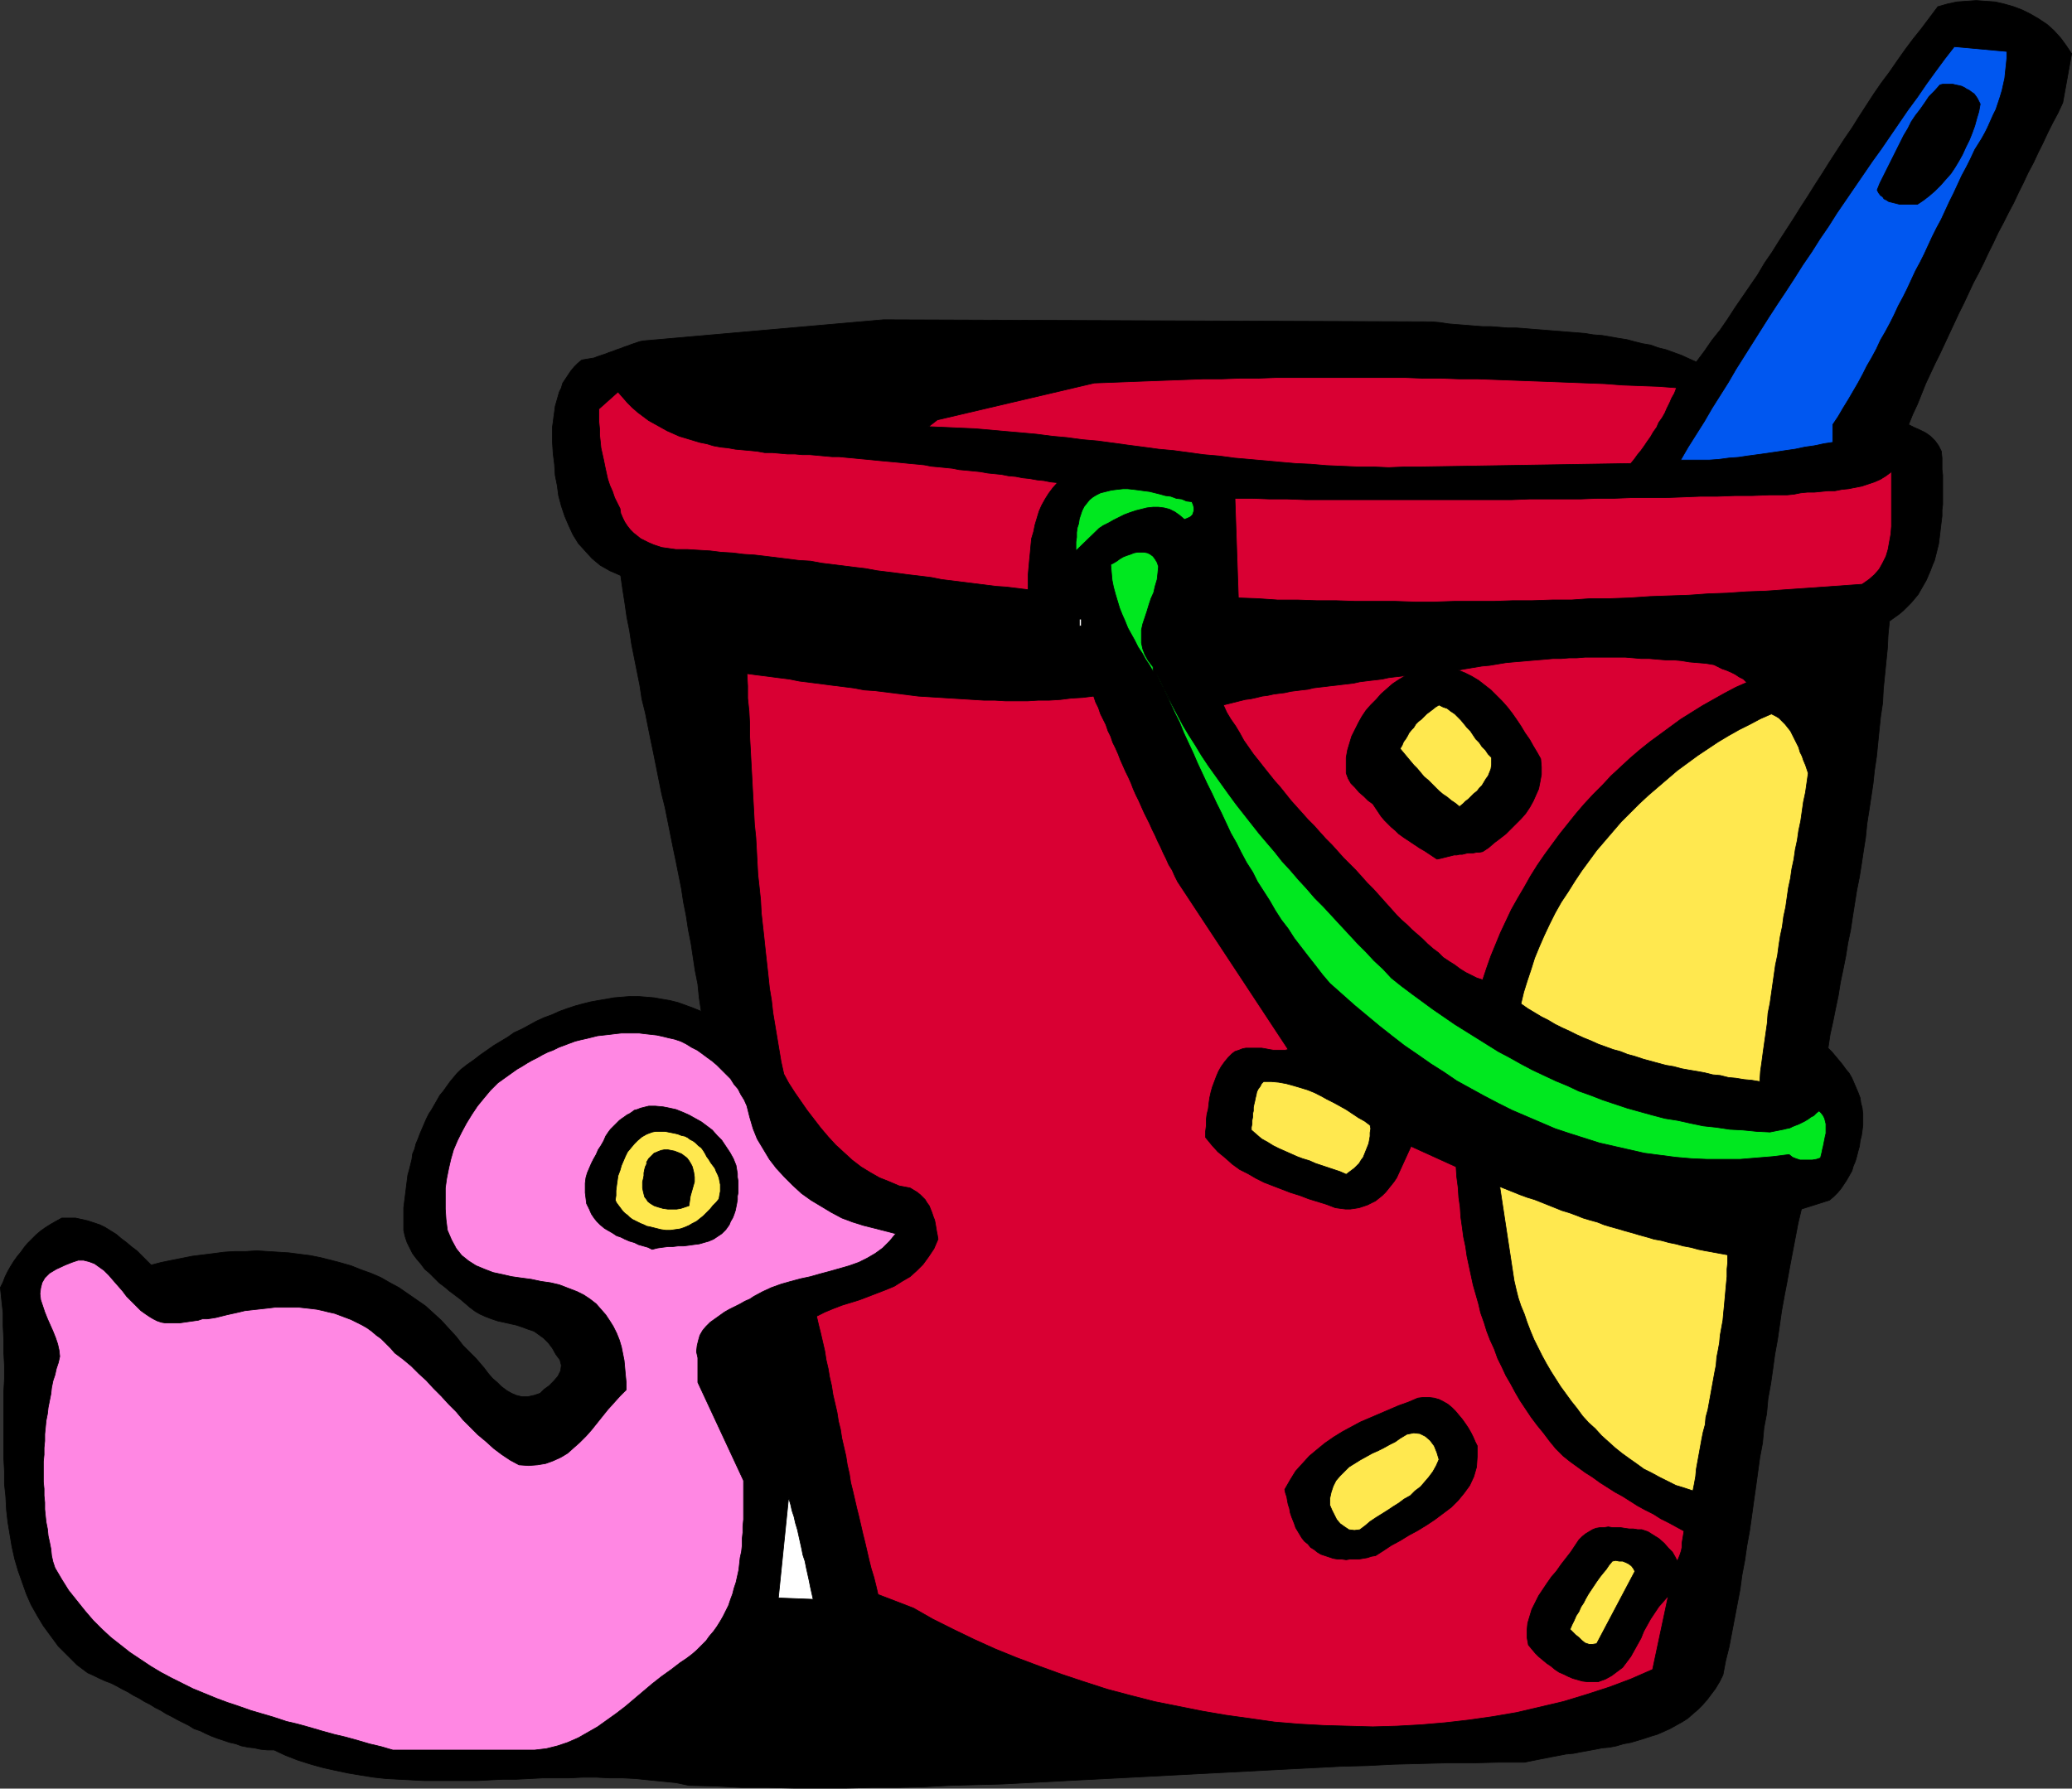 <?xml version="1.0" encoding="UTF-8" standalone="no"?>
<svg
   version="1.0"
   width="129.809mm"
   height="112.079mm"
   id="svg48"
   sodipodi:docname="Toy Pail &amp; Duckie.wmf"
   xmlns:inkscape="http://www.inkscape.org/namespaces/inkscape"
   xmlns:sodipodi="http://sodipodi.sourceforge.net/DTD/sodipodi-0.dtd"
   xmlns="http://www.w3.org/2000/svg"
   xmlns:svg="http://www.w3.org/2000/svg">
  <rect width="100%" height="100%" fill="#333333" stroke="none"/>
  <sodipodi:namedview
     id="namedview48"
     pagecolor="#ffffff"
     bordercolor="#000000"
     borderopacity="0.25"
     inkscape:showpageshadow="2"
     inkscape:pageopacity="0.0"
     inkscape:pagecheckerboard="0"
     inkscape:deskcolor="#d1d1d1"
     inkscape:document-units="mm" />
  <defs
     id="defs1">
    <pattern
       id="WMFhbasepattern"
       patternUnits="userSpaceOnUse"
       width="6"
       height="6"
       x="0"
       y="0" />
  </defs>
  <path
     style="fill:#000000;fill-opacity:1;fill-rule:evenodd;stroke:none"
     d="m 490.536,12.682 -2.101,11.632 -1.131,2.423 -1.293,2.423 -1.131,2.262 -1.131,2.423 -1.131,2.262 -1.131,2.423 -1.293,2.423 -1.131,2.423 -1.131,2.262 -1.131,2.423 -1.293,2.423 -1.131,2.262 -1.293,2.423 -1.131,2.423 -1.131,2.262 -1.131,2.423 -1.131,2.262 -1.293,2.423 -1.131,2.423 -1.131,2.423 -1.131,2.262 -1.131,2.423 -1.131,2.423 -1.131,2.423 -1.131,2.423 -1.131,2.262 -1.131,2.423 -1.131,2.423 -0.97,2.423 -0.97,2.423 -1.131,2.423 -0.97,2.423 1.293,0.646 1.454,0.646 1.293,0.646 1.131,0.808 1.131,1.131 0.808,1.131 0.646,1.292 0.162,1.616 v 1.454 1.292 l 0.162,1.292 v 1.454 1.454 1.292 1.292 1.454 l -0.162,1.292 v 1.454 l -0.162,1.292 -0.162,1.292 -0.162,1.454 -0.162,1.292 -0.162,1.292 -0.323,1.292 -0.323,1.292 -0.323,1.292 -0.485,1.131 -0.485,1.292 -0.485,1.131 -0.485,1.131 -0.646,1.131 -0.646,1.131 -0.646,1.131 -0.808,0.969 -0.808,0.969 -0.97,0.969 -0.97,0.969 -0.97,0.808 -1.131,0.808 -1.131,0.808 -0.323,3.231 -0.162,3.231 -0.323,3.231 -0.323,3.231 -0.323,3.231 -0.162,3.231 -0.485,3.231 -0.323,3.07 -0.323,3.231 -0.323,3.231 -0.485,3.231 -0.323,3.07 -0.485,3.231 -0.485,3.231 -0.485,3.07 -0.323,3.231 -0.485,3.07 -0.485,3.231 -0.485,3.07 -0.646,3.231 -0.485,3.07 -0.485,3.07 -0.485,3.231 -0.646,3.07 -0.485,3.07 -0.646,3.231 -0.646,3.07 -0.485,3.07 -0.646,3.07 -0.646,3.231 -0.646,2.908 -0.485,3.231 0.97,0.969 0.808,0.969 0.808,0.969 0.808,0.969 0.808,1.131 0.808,0.969 0.646,1.131 0.485,1.131 0.485,1.131 0.485,1.131 0.485,1.292 0.162,1.131 0.323,1.292 0.162,1.292 v 1.292 1.454 l -0.162,1.292 -0.162,1.131 -0.323,1.292 -0.162,1.292 -0.323,1.131 -0.323,1.292 -0.323,1.131 -0.485,1.131 -0.323,1.131 -0.646,1.131 -0.646,1.131 -0.646,0.969 -0.646,0.969 -0.808,0.969 -0.97,0.969 -0.97,0.808 -6.626,2.1 -0.808,3.393 -0.646,3.393 -0.646,3.393 -0.646,3.393 -0.646,3.554 -0.646,3.393 -0.646,3.554 -0.485,3.393 -0.485,3.393 -0.646,3.554 -0.485,3.554 -0.485,3.393 -0.646,3.554 -0.323,3.554 -0.646,3.393 -0.323,3.554 -0.646,3.393 -0.485,3.554 -0.485,3.554 -0.485,3.393 -0.485,3.554 -0.485,3.393 -0.646,3.554 -0.485,3.393 -0.646,3.393 -0.485,3.554 -0.646,3.393 -0.646,3.393 -0.646,3.393 -0.646,3.393 -0.808,3.231 -0.646,3.393 -0.808,1.616 -0.97,1.616 -0.97,1.292 -0.97,1.292 -1.131,1.292 -1.131,1.131 -1.131,0.969 -1.293,1.131 -1.293,0.808 -1.454,0.808 -1.454,0.808 -1.454,0.646 -1.454,0.646 -1.616,0.485 -1.454,0.485 -1.616,0.485 -1.616,0.485 -1.778,0.323 -1.616,0.485 -1.616,0.323 -1.778,0.162 -1.616,0.323 -1.778,0.323 -1.778,0.323 -1.616,0.323 -1.778,0.162 -1.616,0.323 -1.778,0.323 -1.616,0.323 -1.616,0.323 -1.616,0.323 -1.616,0.323 h -6.141 l -6.302,0.162 h -6.141 l -6.302,0.162 -6.141,0.162 -6.302,0.323 -6.141,0.162 -6.141,0.323 -6.302,0.323 -6.141,0.323 -6.141,0.323 -6.141,0.323 -6.141,0.323 -6.141,0.323 -6.141,0.323 -6.141,0.323 -6.302,0.323 -6.141,0.323 -6.141,0.323 -6.141,0.323 -6.141,0.162 -6.141,0.162 -6.141,0.323 -6.141,0.162 h -6.141 l -6.302,0.162 h -6.141 -6.141 l -6.302,-0.162 h -6.141 l -6.141,-0.323 -6.302,-0.162 -3.07,-0.646 -3.232,-0.323 -3.232,-0.323 -3.07,-0.323 -3.07,-0.162 h -3.232 l -3.07,-0.162 h -3.232 l -3.07,0.162 h -3.232 -3.07 l -3.07,0.162 -3.232,0.162 h -3.07 l -3.232,0.162 -3.07,0.162 h -3.07 -3.07 -3.07 -3.07 l -3.07,-0.162 -3.07,-0.162 -3.07,-0.162 -2.909,-0.323 -3.07,-0.485 -2.909,-0.485 -3.07,-0.646 -2.909,-0.646 -2.909,-0.808 -3.07,-0.969 -2.909,-1.131 -2.747,-1.292 h -1.616 l -1.616,-0.162 -1.454,-0.323 -1.454,-0.162 -1.616,-0.323 -1.293,-0.485 -1.454,-0.323 -1.454,-0.485 -1.454,-0.485 -1.293,-0.485 -1.454,-0.646 -1.293,-0.646 -1.454,-0.485 -1.293,-0.808 -1.293,-0.646 -1.293,-0.646 -1.454,-0.808 -1.293,-0.646 -1.293,-0.808 -1.293,-0.646 -1.293,-0.808 -1.293,-0.646 -1.293,-0.808 -1.293,-0.646 -1.293,-0.808 -1.293,-0.646 -1.454,-0.808 -1.293,-0.646 -1.293,-0.485 -1.454,-0.646 -1.293,-0.646 -1.454,-0.646 -2.586,-1.939 -2.262,-2.262 -2.101,-2.1 -1.778,-2.423 -1.778,-2.423 -1.454,-2.423 -1.454,-2.585 -1.131,-2.585 -0.97,-2.746 -0.97,-2.747 -0.808,-2.747 -0.646,-2.908 -0.485,-2.908 -0.485,-2.908 -0.323,-2.908 -0.162,-3.07 -0.323,-3.07 v -3.07 L 0.889,345.332 v -3.07 -3.231 -3.07 -3.231 -3.07 l 0.162,-3.07 v -3.231 l -0.162,-3.07 v -3.07 L 0.727,313.99 v -3.07 l -0.323,-2.908 -0.323,-3.07 0.646,-1.292 0.485,-1.292 0.646,-1.292 0.646,-1.131 0.808,-1.292 0.808,-1.131 0.808,-0.969 0.808,-1.131 0.808,-0.969 0.97,-0.969 0.97,-0.969 1.131,-0.969 1.131,-0.808 1.293,-0.808 1.131,-0.646 1.454,-0.808 h 1.616 1.616 l 1.454,0.323 1.454,0.323 1.454,0.485 1.454,0.485 1.293,0.646 1.293,0.808 1.293,0.808 1.131,0.969 1.293,0.969 1.131,0.969 1.293,0.969 1.131,1.131 1.131,1.131 1.131,1.131 2.424,-0.646 2.424,-0.485 2.424,-0.485 2.424,-0.485 2.586,-0.323 2.586,-0.323 2.424,-0.323 2.586,-0.162 h 2.586 l 2.586,-0.162 2.424,0.162 2.586,0.162 2.586,0.162 2.424,0.323 2.586,0.323 2.424,0.485 2.586,0.646 2.424,0.646 2.262,0.646 2.424,0.969 2.262,0.808 2.262,0.969 2.262,1.292 2.101,1.131 2.101,1.454 2.101,1.454 2.101,1.454 1.778,1.616 1.939,1.777 1.778,1.939 1.778,1.939 1.616,2.1 0.97,0.969 0.97,0.969 1.131,1.131 0.97,1.131 0.97,1.131 0.97,1.292 0.97,1.131 1.131,0.969 0.97,0.969 1.293,0.969 1.131,0.646 1.131,0.485 1.293,0.323 h 1.454 l 1.454,-0.323 1.454,-0.485 0.97,-0.969 1.131,-0.808 1.131,-1.131 0.97,-1.131 0.646,-1.292 0.162,-1.292 -0.323,-1.292 -0.97,-1.292 -0.808,-1.454 -0.97,-1.292 -1.131,-1.131 -1.131,-0.808 -1.131,-0.808 -1.454,-0.485 -1.293,-0.485 -1.454,-0.485 -1.454,-0.323 -1.454,-0.323 -1.454,-0.323 -1.454,-0.485 -1.293,-0.485 -1.454,-0.646 -1.131,-0.646 -1.293,-0.969 -1.131,-0.969 -1.131,-0.969 -1.293,-0.969 -1.293,-0.969 -1.131,-0.969 -1.293,-0.969 -1.131,-1.131 -1.131,-1.131 -1.131,-0.969 -0.97,-1.292 -0.97,-1.131 -0.97,-1.292 -0.646,-1.292 -0.646,-1.292 -0.485,-1.454 -0.323,-1.454 v -1.292 -1.454 -1.292 -1.292 l 0.162,-1.292 0.162,-1.292 0.162,-1.292 0.162,-1.292 0.162,-1.292 0.162,-1.292 0.323,-1.131 0.323,-1.292 0.323,-1.292 0.162,-1.292 0.485,-1.131 0.323,-1.292 0.485,-1.131 0.485,-1.292 0.485,-1.131 0.485,-1.131 0.485,-1.131 0.646,-1.292 0.646,-0.969 0.646,-1.131 0.646,-1.131 0.646,-1.131 0.808,-0.969 0.808,-1.131 0.808,-1.131 0.808,-0.969 0.808,-0.969 0.97,-0.969 1.454,-1.131 1.616,-1.131 1.454,-1.131 1.616,-1.131 1.616,-1.131 1.616,-0.969 1.616,-0.969 1.616,-1.131 1.778,-0.808 1.778,-0.969 1.778,-0.969 1.778,-0.808 1.778,-0.646 1.778,-0.808 1.778,-0.646 1.939,-0.646 1.778,-0.485 1.939,-0.485 1.778,-0.323 1.939,-0.323 1.778,-0.323 1.939,-0.162 1.939,-0.162 h 1.778 l 1.939,0.162 1.939,0.162 1.778,0.323 1.939,0.323 1.939,0.485 1.778,0.646 1.778,0.646 1.939,0.808 -0.485,-3.231 -0.323,-3.231 -0.646,-3.231 -0.485,-3.231 -0.485,-3.231 -0.646,-3.231 -0.485,-3.231 -0.646,-3.231 -0.485,-3.231 -0.646,-3.231 -0.646,-3.231 -0.646,-3.07 -0.646,-3.231 -0.646,-3.231 -0.646,-3.231 -0.808,-3.231 -0.646,-3.231 -0.646,-3.231 -0.646,-3.231 -0.646,-3.07 -0.646,-3.231 -0.646,-3.231 -0.808,-3.231 -0.485,-3.231 -0.646,-3.231 -0.646,-3.231 -0.646,-3.231 -0.485,-3.231 -0.646,-3.231 -0.485,-3.393 -0.485,-3.07 -0.485,-3.393 -2.586,-1.131 -2.262,-1.292 -1.939,-1.616 -1.616,-1.777 -1.616,-1.777 -1.293,-2.1 -0.97,-2.1 -0.97,-2.262 -0.808,-2.423 -0.646,-2.423 -0.323,-2.423 -0.485,-2.423 -0.162,-2.585 -0.323,-2.585 -0.162,-2.585 v -2.423 -1.292 l 0.162,-1.131 0.162,-1.292 0.162,-1.131 0.162,-1.292 0.323,-1.131 0.323,-1.131 0.323,-1.131 0.485,-0.969 0.323,-1.131 0.646,-0.969 0.646,-0.969 0.646,-0.969 0.808,-0.969 0.808,-0.808 0.97,-0.808 0.97,-0.162 0.97,-0.162 0.97,-0.162 0.808,-0.323 0.97,-0.323 0.97,-0.323 0.808,-0.323 0.97,-0.323 0.808,-0.323 0.97,-0.323 0.808,-0.323 0.97,-0.323 0.808,-0.323 0.97,-0.323 0.97,-0.323 0.808,-0.162 56.883,-5.008 129.765,0.485 1.939,0.162 2.101,0.323 1.939,0.162 2.101,0.162 1.939,0.162 2.101,0.162 h 1.939 l 2.101,0.162 1.939,0.162 h 2.101 l 2.101,0.162 1.939,0.162 2.101,0.162 1.939,0.162 2.101,0.162 1.939,0.162 2.101,0.162 1.939,0.162 1.939,0.323 2.101,0.162 1.939,0.323 1.778,0.323 2.101,0.323 1.778,0.485 1.939,0.485 1.939,0.323 1.778,0.646 1.939,0.485 1.778,0.646 1.778,0.646 1.778,0.808 1.778,0.808 1.939,-2.585 1.778,-2.585 1.939,-2.423 1.778,-2.585 1.778,-2.746 1.778,-2.585 1.778,-2.585 1.778,-2.585 1.616,-2.746 1.778,-2.585 1.616,-2.585 1.778,-2.746 1.778,-2.746 1.616,-2.585 1.778,-2.746 1.616,-2.585 1.778,-2.746 1.616,-2.585 1.778,-2.746 1.778,-2.746 1.778,-2.585 1.616,-2.585 1.778,-2.746 1.778,-2.746 1.778,-2.585 1.939,-2.585 1.778,-2.585 1.939,-2.746 1.939,-2.585 1.939,-2.423 1.939,-2.585 1.939,-2.585 2.262,-0.646 2.262,-0.485 2.262,-0.162 2.262,-0.162 2.262,0.162 2.262,0.162 2.101,0.485 2.262,0.646 2.101,0.808 1.939,0.969 1.939,1.131 1.939,1.292 1.616,1.454 1.616,1.777 1.293,1.777 z"
     id="path1" />
  <path
     style="fill:none;stroke:#000000;stroke-width:0.162px;stroke-linecap:round;stroke-linejoin:round;stroke-miterlimit:4;stroke-dasharray:none;stroke-opacity:1"
     d="m 490.536,12.682 -2.101,11.632 v 0 l -1.131,2.423 -1.293,2.423 -1.131,2.262 -1.131,2.423 -1.131,2.262 -1.131,2.423 -1.293,2.423 -1.131,2.423 -1.131,2.262 -1.131,2.423 -1.293,2.423 -1.131,2.262 -1.293,2.423 -1.131,2.423 -1.131,2.262 -1.131,2.423 -1.131,2.262 -1.293,2.423 -1.131,2.423 -1.131,2.423 -1.131,2.262 -1.131,2.423 -1.131,2.423 -1.131,2.423 -1.131,2.423 -1.131,2.262 -1.131,2.423 -1.131,2.423 -0.97,2.423 -0.97,2.423 -1.131,2.423 -0.97,2.423 v 0 l 1.293,0.646 1.454,0.646 1.293,0.646 1.131,0.808 1.131,1.131 0.808,1.131 0.646,1.292 0.162,1.616 v 0 1.454 1.292 l 0.162,1.292 v 1.454 1.454 1.292 1.292 1.454 l -0.162,1.292 v 1.454 l -0.162,1.292 -0.162,1.292 -0.162,1.454 -0.162,1.292 -0.162,1.292 -0.323,1.292 -0.323,1.292 -0.323,1.292 -0.485,1.131 -0.485,1.292 -0.485,1.131 -0.485,1.131 -0.646,1.131 -0.646,1.131 -0.646,1.131 -0.808,0.969 -0.808,0.969 -0.97,0.969 -0.97,0.969 -0.97,0.808 -1.131,0.808 -1.131,0.808 v 0 l -0.323,3.231 -0.162,3.231 -0.323,3.231 -0.323,3.231 -0.323,3.231 -0.162,3.231 -0.485,3.231 -0.323,3.07 -0.323,3.231 -0.323,3.231 -0.485,3.231 -0.323,3.07 -0.485,3.231 -0.485,3.231 -0.485,3.07 -0.323,3.231 -0.485,3.07 -0.485,3.231 -0.485,3.07 -0.646,3.231 -0.485,3.07 -0.485,3.07 -0.485,3.231 -0.646,3.07 -0.485,3.07 -0.646,3.231 -0.646,3.07 -0.485,3.07 -0.646,3.07 -0.646,3.231 -0.646,2.908 -0.485,3.231 v 0 l 0.97,0.969 0.808,0.969 0.808,0.969 0.808,0.969 0.808,1.131 0.808,0.969 0.646,1.131 0.485,1.131 0.485,1.131 0.485,1.131 0.485,1.292 0.162,1.131 0.323,1.292 0.162,1.292 v 1.292 1.454 0 l -0.162,1.292 -0.162,1.131 -0.323,1.292 -0.162,1.292 -0.323,1.131 -0.323,1.292 -0.323,1.131 -0.485,1.131 -0.323,1.131 -0.646,1.131 -0.646,1.131 -0.646,0.969 -0.646,0.969 -0.808,0.969 -0.97,0.969 -0.97,0.808 -6.626,2.1 v 0 l -0.808,3.393 -0.646,3.393 -0.646,3.393 -0.646,3.393 -0.646,3.554 -0.646,3.393 -0.646,3.554 -0.485,3.393 -0.485,3.393 -0.646,3.554 -0.485,3.554 -0.485,3.393 -0.646,3.554 -0.323,3.554 -0.646,3.393 -0.323,3.554 -0.646,3.393 -0.485,3.554 -0.485,3.554 -0.485,3.393 -0.485,3.554 -0.485,3.393 -0.646,3.554 -0.485,3.393 -0.646,3.393 -0.485,3.554 -0.646,3.393 -0.646,3.393 -0.646,3.393 -0.646,3.393 -0.808,3.231 -0.646,3.393 v 0 l -0.808,1.616 -0.97,1.616 -0.97,1.292 -0.97,1.292 -1.131,1.292 -1.131,1.131 -1.131,0.969 -1.293,1.131 -1.293,0.808 -1.454,0.808 -1.454,0.808 -1.454,0.646 -1.454,0.646 -1.616,0.485 -1.454,0.485 -1.616,0.485 -1.616,0.485 -1.778,0.323 -1.616,0.485 -1.616,0.323 -1.778,0.162 -1.616,0.323 -1.778,0.323 -1.778,0.323 -1.616,0.323 -1.778,0.162 -1.616,0.323 -1.778,0.323 -1.616,0.323 -1.616,0.323 -1.616,0.323 -1.616,0.323 v 0 h -6.141 l -6.302,0.162 h -6.141 l -6.302,0.162 -6.141,0.162 -6.302,0.323 -6.141,0.162 -6.141,0.323 -6.302,0.323 -6.141,0.323 -6.141,0.323 -6.141,0.323 -6.141,0.323 -6.141,0.323 -6.141,0.323 -6.141,0.323 -6.302,0.323 -6.141,0.323 -6.141,0.323 -6.141,0.323 -6.141,0.162 -6.141,0.162 -6.141,0.323 -6.141,0.162 h -6.141 l -6.302,0.162 h -6.141 -6.141 l -6.302,-0.162 h -6.141 l -6.141,-0.323 -6.302,-0.162 v 0 l -3.07,-0.646 -3.232,-0.323 -3.232,-0.323 -3.07,-0.323 -3.07,-0.162 h -3.232 l -3.07,-0.162 h -3.232 l -3.07,0.162 h -3.232 -3.07 l -3.07,0.162 -3.232,0.162 h -3.07 l -3.232,0.162 -3.07,0.162 h -3.07 -3.07 -3.07 -3.07 l -3.07,-0.162 -3.07,-0.162 -3.07,-0.162 -2.909,-0.323 -3.07,-0.485 -2.909,-0.485 -3.07,-0.646 -2.909,-0.646 -2.909,-0.808 -3.07,-0.969 -2.909,-1.131 -2.747,-1.292 v 0 h -1.616 l -1.616,-0.162 -1.454,-0.323 -1.454,-0.162 -1.616,-0.323 -1.293,-0.485 -1.454,-0.323 -1.454,-0.485 -1.454,-0.485 -1.293,-0.485 -1.454,-0.646 -1.293,-0.646 -1.454,-0.485 -1.293,-0.808 -1.293,-0.646 -1.293,-0.646 -1.454,-0.808 -1.293,-0.646 -1.293,-0.808 -1.293,-0.646 -1.293,-0.808 -1.293,-0.646 -1.293,-0.808 -1.293,-0.646 -1.293,-0.808 -1.293,-0.646 -1.454,-0.808 -1.293,-0.646 -1.293,-0.485 -1.454,-0.646 -1.293,-0.646 -1.454,-0.646 v 0 l -2.586,-1.939 -2.262,-2.262 -2.101,-2.1 -1.778,-2.423 -1.778,-2.423 -1.454,-2.423 -1.454,-2.585 -1.131,-2.585 -0.97,-2.746 -0.97,-2.747 -0.808,-2.747 -0.646,-2.908 -0.485,-2.908 -0.485,-2.908 -0.323,-2.908 -0.162,-3.07 -0.323,-3.07 v -3.07 L 0.889,345.332 v -3.07 -3.231 -3.07 -3.231 -3.07 l 0.162,-3.07 v -3.231 l -0.162,-3.07 v -3.07 L 0.727,313.99 v -3.07 L 0.404,308.012 0.081,304.942 v 0 l 0.646,-1.292 0.485,-1.292 0.646,-1.292 0.646,-1.131 0.808,-1.292 0.808,-1.131 0.808,-0.969 0.808,-1.131 0.808,-0.969 0.97,-0.969 0.97,-0.969 1.131,-0.969 1.131,-0.808 1.293,-0.808 1.131,-0.646 1.454,-0.808 v 0 h 1.616 1.616 l 1.454,0.323 1.454,0.323 1.454,0.485 1.454,0.485 1.293,0.646 1.293,0.808 1.293,0.808 1.131,0.969 1.293,0.969 1.131,0.969 1.293,0.969 1.131,1.131 1.131,1.131 1.131,1.131 v 0 l 2.424,-0.646 2.424,-0.485 2.424,-0.485 2.424,-0.485 2.586,-0.323 2.586,-0.323 2.424,-0.323 2.586,-0.162 h 2.586 l 2.586,-0.162 2.424,0.162 2.586,0.162 2.586,0.162 2.424,0.323 2.586,0.323 2.424,0.485 2.586,0.646 2.424,0.646 2.262,0.646 2.424,0.969 2.262,0.808 2.262,0.969 2.262,1.292 2.101,1.131 2.101,1.454 2.101,1.454 2.101,1.454 1.778,1.616 1.939,1.777 1.778,1.939 1.778,1.939 1.616,2.1 v 0 l 0.97,0.969 0.97,0.969 1.131,1.131 0.97,1.131 0.97,1.131 0.97,1.292 0.97,1.131 1.131,0.969 0.97,0.969 1.293,0.969 1.131,0.646 1.131,0.485 1.293,0.323 h 1.454 l 1.454,-0.323 1.454,-0.485 v 0 l 0.97,-0.969 1.131,-0.808 1.131,-1.131 0.97,-1.131 0.646,-1.292 0.162,-1.292 -0.323,-1.292 -0.97,-1.292 v 0 l -0.808,-1.454 -0.97,-1.292 -1.131,-1.131 -1.131,-0.808 -1.131,-0.808 -1.454,-0.485 -1.293,-0.485 -1.454,-0.485 -1.454,-0.323 -1.454,-0.323 -1.454,-0.323 -1.454,-0.485 -1.293,-0.485 -1.454,-0.646 -1.131,-0.646 -1.293,-0.969 v 0 l -1.131,-0.969 -1.131,-0.969 -1.293,-0.969 -1.293,-0.969 -1.131,-0.969 -1.293,-0.969 -1.131,-1.131 -1.131,-1.131 -1.131,-0.969 -0.97,-1.292 -0.97,-1.131 -0.97,-1.292 -0.646,-1.292 -0.646,-1.292 -0.485,-1.454 -0.323,-1.454 v 0 -1.292 -1.454 -1.292 -1.292 l 0.162,-1.292 0.162,-1.292 0.162,-1.292 0.162,-1.292 0.162,-1.292 0.162,-1.292 0.323,-1.131 0.323,-1.292 0.323,-1.292 0.162,-1.292 0.485,-1.131 0.323,-1.292 0.485,-1.131 0.485,-1.292 0.485,-1.131 0.485,-1.131 0.485,-1.131 0.646,-1.292 0.646,-0.969 0.646,-1.131 0.646,-1.131 0.646,-1.131 0.808,-0.969 0.808,-1.131 0.808,-1.131 0.808,-0.969 0.808,-0.969 0.97,-0.969 v 0 l 1.454,-1.131 1.616,-1.131 1.454,-1.131 1.616,-1.131 1.616,-1.131 1.616,-0.969 1.616,-0.969 1.616,-1.131 1.778,-0.808 1.778,-0.969 1.778,-0.969 1.778,-0.808 1.778,-0.646 1.778,-0.808 1.778,-0.646 1.939,-0.646 1.778,-0.485 1.939,-0.485 1.778,-0.323 1.939,-0.323 1.778,-0.323 1.939,-0.162 1.939,-0.162 h 1.778 l 1.939,0.162 1.939,0.162 1.778,0.323 1.939,0.323 1.939,0.485 1.778,0.646 1.778,0.646 1.939,0.808 v 0 l -0.485,-3.231 -0.323,-3.231 -0.646,-3.231 -0.485,-3.231 -0.485,-3.231 -0.646,-3.231 -0.485,-3.231 -0.646,-3.231 -0.485,-3.231 -0.646,-3.231 -0.646,-3.231 -0.646,-3.07 -0.646,-3.231 -0.646,-3.231 -0.646,-3.231 -0.808,-3.231 -0.646,-3.231 -0.646,-3.231 -0.646,-3.231 -0.646,-3.07 -0.646,-3.231 -0.646,-3.231 -0.808,-3.231 -0.485,-3.231 -0.646,-3.231 -0.646,-3.231 -0.646,-3.231 -0.485,-3.231 -0.646,-3.231 -0.485,-3.393 -0.485,-3.07 -0.485,-3.393 v 0 l -2.586,-1.131 -2.262,-1.292 -1.939,-1.616 -1.616,-1.777 -1.616,-1.777 -1.293,-2.1 -0.97,-2.1 -0.97,-2.262 -0.808,-2.423 -0.646,-2.423 -0.323,-2.423 -0.485,-2.423 -0.162,-2.585 -0.323,-2.585 -0.162,-2.585 v -2.423 0 -1.292 l 0.162,-1.131 0.162,-1.292 0.162,-1.131 0.162,-1.292 0.323,-1.131 0.323,-1.131 0.323,-1.131 0.485,-0.969 0.323,-1.131 0.646,-0.969 0.646,-0.969 0.646,-0.969 0.808,-0.969 0.808,-0.808 0.97,-0.808 v 0 l 0.97,-0.162 0.97,-0.162 0.97,-0.162 0.808,-0.323 0.97,-0.323 0.97,-0.323 0.808,-0.323 0.97,-0.323 0.808,-0.323 0.97,-0.323 0.808,-0.323 0.97,-0.323 0.808,-0.323 0.97,-0.323 0.97,-0.323 0.808,-0.162 56.883,-5.008 129.765,0.485 v 0 l 1.939,0.162 2.101,0.323 1.939,0.162 2.101,0.162 1.939,0.162 2.101,0.162 h 1.939 l 2.101,0.162 1.939,0.162 h 2.101 l 2.101,0.162 1.939,0.162 2.101,0.162 1.939,0.162 2.101,0.162 1.939,0.162 2.101,0.162 1.939,0.162 1.939,0.323 2.101,0.162 1.939,0.323 1.778,0.323 2.101,0.323 1.778,0.485 1.939,0.485 1.939,0.323 1.778,0.646 1.939,0.485 1.778,0.646 1.778,0.646 1.778,0.808 1.778,0.808 v 0 l 1.939,-2.585 1.778,-2.585 1.939,-2.423 1.778,-2.585 1.778,-2.746 1.778,-2.585 1.778,-2.585 1.778,-2.585 1.616,-2.746 1.778,-2.585 1.616,-2.585 1.778,-2.746 1.778,-2.746 1.616,-2.585 1.778,-2.746 1.616,-2.585 1.778,-2.746 1.616,-2.585 1.778,-2.746 1.778,-2.746 1.778,-2.585 1.616,-2.585 1.778,-2.746 1.778,-2.746 1.778,-2.585 1.939,-2.585 1.778,-2.585 1.939,-2.746 1.939,-2.585 1.939,-2.423 1.939,-2.585 1.939,-2.585 v 0 l 2.262,-0.646 2.262,-0.485 2.262,-0.162 2.262,-0.162 2.262,0.162 2.262,0.162 2.101,0.485 2.262,0.646 2.101,0.808 1.939,0.969 1.939,1.131 1.939,1.292 1.616,1.454 1.616,1.777 1.293,1.777 1.293,1.939"
     id="path2" />
  <path
     style="fill:#0057f0;fill-opacity:1;fill-rule:evenodd;stroke:none"
     d="m 475.184,12.198 v 1.616 l -0.162,1.616 -0.162,1.454 -0.162,1.616 -0.323,1.454 -0.323,1.454 -0.485,1.616 -0.485,1.454 -0.485,1.454 -0.646,1.292 -0.646,1.454 -0.646,1.454 -0.646,1.292 -0.808,1.454 -0.808,1.292 -0.808,1.292 -0.97,2.1 -0.97,1.939 -1.131,2.1 -0.97,2.1 -0.97,2.1 -0.97,1.939 -0.97,2.1 -0.97,2.1 -1.131,2.1 -0.97,1.939 -0.97,2.1 -0.97,2.1 -0.97,1.939 -1.131,2.1 -0.97,2.1 -0.97,2.1 -0.97,1.939 -1.131,2.1 -0.97,2.1 -0.97,1.939 -1.131,2.1 -1.131,1.939 -0.97,2.1 -1.131,2.1 -1.131,1.939 -0.97,1.939 -1.131,2.1 -1.131,1.939 -1.131,1.939 -1.293,2.1 -1.131,1.939 -1.293,1.939 v 4.201 l -2.101,0.323 -2.262,0.485 -2.262,0.323 -2.262,0.485 -2.262,0.323 -2.101,0.323 -2.262,0.323 -2.262,0.323 -2.424,0.323 -2.101,0.323 -2.262,0.162 -2.424,0.323 -2.262,0.162 h -2.262 -2.262 -2.262 l 1.778,-3.07 1.939,-3.07 1.939,-3.07 1.778,-3.07 1.939,-3.07 1.939,-3.07 1.778,-3.07 1.939,-3.07 1.939,-3.07 1.939,-3.07 1.939,-3.07 2.101,-3.231 1.939,-2.908 2.101,-3.231 1.939,-3.07 2.101,-3.07 1.939,-3.07 2.101,-3.07 1.939,-3.07 2.101,-3.07 2.101,-3.07 2.101,-3.07 2.101,-3.07 2.101,-2.908 2.101,-3.07 2.101,-3.07 2.101,-3.07 2.262,-3.07 2.101,-3.07 2.101,-2.908 2.262,-3.07 2.262,-2.908 z"
     id="path3" />
  <path
     style="fill:none;stroke:#000000;stroke-width:0.162px;stroke-linecap:round;stroke-linejoin:round;stroke-miterlimit:4;stroke-dasharray:none;stroke-opacity:1"
     d="m 475.184,12.198 v 0 1.616 l -0.162,1.616 -0.162,1.454 -0.162,1.616 -0.323,1.454 -0.323,1.454 -0.485,1.616 -0.485,1.454 -0.485,1.454 -0.646,1.292 -0.646,1.454 -0.646,1.454 -0.646,1.292 -0.808,1.454 -0.808,1.292 -0.808,1.292 v 0 l -0.97,2.1 -0.97,1.939 -1.131,2.1 -0.97,2.1 -0.97,2.1 -0.97,1.939 -0.97,2.1 -0.97,2.1 -1.131,2.1 -0.97,1.939 -0.97,2.1 -0.97,2.1 -0.97,1.939 -1.131,2.1 -0.97,2.1 -0.97,2.1 -0.97,1.939 -1.131,2.1 -0.97,2.1 -0.97,1.939 -1.131,2.1 -1.131,1.939 -0.97,2.1 -1.131,2.1 -1.131,1.939 -0.97,1.939 -1.131,2.1 -1.131,1.939 -1.131,1.939 -1.293,2.1 -1.131,1.939 -1.293,1.939 v 4.201 0 l -2.101,0.323 -2.262,0.485 -2.262,0.323 -2.262,0.485 -2.262,0.323 -2.101,0.323 -2.262,0.323 -2.262,0.323 -2.424,0.323 -2.101,0.323 -2.262,0.162 -2.424,0.323 -2.262,0.162 h -2.262 -2.262 -2.262 v 0 l 1.778,-3.07 1.939,-3.07 1.939,-3.07 1.778,-3.07 1.939,-3.07 1.939,-3.07 1.778,-3.07 1.939,-3.07 1.939,-3.07 1.939,-3.07 1.939,-3.07 2.101,-3.231 1.939,-2.908 2.101,-3.231 1.939,-3.07 2.101,-3.07 1.939,-3.07 2.101,-3.07 1.939,-3.07 2.101,-3.07 2.101,-3.07 2.101,-3.07 2.101,-3.07 2.101,-2.908 2.101,-3.07 2.101,-3.07 2.101,-3.07 2.262,-3.07 2.101,-3.07 2.101,-2.908 2.262,-3.07 2.262,-2.908 12.443,1.131"
     id="path4" />
  <path
     style="fill:#000000;fill-opacity:1;fill-rule:evenodd;stroke:none"
     d="m 468.882,24.638 -0.323,1.777 -0.485,1.616 -0.485,1.777 -0.646,1.777 -0.646,1.616 -0.808,1.616 -0.808,1.777 -0.808,1.454 -0.97,1.616 -0.97,1.454 -1.293,1.454 -1.131,1.292 -1.293,1.292 -1.293,1.131 -1.454,1.131 -1.454,0.969 h -0.808 -0.646 -0.808 -0.646 -0.646 -0.646 l -0.646,-0.162 -0.646,-0.162 -0.646,-0.162 -0.646,-0.162 -0.485,-0.323 -0.646,-0.323 -0.323,-0.485 -0.485,-0.323 -0.485,-0.646 -0.323,-0.646 0.646,-1.616 0.808,-1.616 0.808,-1.616 0.808,-1.616 0.808,-1.616 0.808,-1.616 0.808,-1.616 0.808,-1.616 0.97,-1.616 0.808,-1.616 0.97,-1.454 1.131,-1.454 1.131,-1.616 0.97,-1.454 1.293,-1.292 1.293,-1.454 0.646,-0.162 h 0.808 0.808 0.808 l 0.646,0.162 0.808,0.162 0.646,0.162 0.646,0.323 0.485,0.323 0.646,0.323 0.646,0.485 0.485,0.323 0.485,0.646 0.323,0.485 0.323,0.646 z"
     id="path5" />
  <path
     style="fill:none;stroke:#000000;stroke-width:0.162px;stroke-linecap:round;stroke-linejoin:round;stroke-miterlimit:4;stroke-dasharray:none;stroke-opacity:1"
     d="m 468.882,24.638 v 0 l -0.323,1.777 -0.485,1.616 -0.485,1.777 -0.646,1.777 -0.646,1.616 -0.808,1.616 -0.808,1.777 -0.808,1.454 -0.97,1.616 -0.97,1.454 -1.293,1.454 -1.131,1.292 -1.293,1.292 -1.293,1.131 -1.454,1.131 -1.454,0.969 v 0 h -0.808 -0.646 -0.808 -0.646 -0.646 -0.646 l -0.646,-0.162 -0.646,-0.162 -0.646,-0.162 -0.646,-0.162 -0.485,-0.323 -0.646,-0.323 -0.323,-0.485 -0.485,-0.323 -0.485,-0.646 -0.323,-0.646 v 0 l 0.646,-1.616 0.808,-1.616 0.808,-1.616 0.808,-1.616 0.808,-1.616 0.808,-1.616 0.808,-1.616 0.808,-1.616 0.97,-1.616 0.808,-1.616 0.97,-1.454 1.131,-1.454 1.131,-1.616 0.97,-1.454 1.293,-1.292 1.293,-1.454 v 0 l 0.646,-0.162 h 0.808 0.808 0.808 l 0.646,0.162 0.808,0.162 0.646,0.162 0.646,0.323 0.485,0.323 0.646,0.323 0.646,0.485 0.485,0.323 0.485,0.646 0.323,0.485 0.323,0.646 0.323,0.646"
     id="path6" />
  <path
     style="fill:#d90033;fill-opacity:1;fill-rule:evenodd;stroke:none"
     d="m 396.97,91.846 -0.485,1.292 -0.646,1.131 -0.485,1.131 -0.646,1.292 -0.485,1.131 -0.646,1.131 -0.808,1.131 -0.485,1.131 -0.808,1.131 -0.646,1.131 -0.808,1.131 -0.646,0.969 -0.808,1.131 -0.808,0.969 -0.808,1.131 -0.808,0.969 -49.773,0.808 h -3.717 l -3.878,0.162 -3.555,-0.162 h -3.717 l -3.717,-0.162 -3.717,-0.162 -3.717,-0.323 -3.555,-0.162 -3.717,-0.323 -3.555,-0.323 -3.555,-0.323 -3.717,-0.323 -3.555,-0.485 -3.717,-0.323 -3.555,-0.485 -3.555,-0.485 -3.555,-0.323 -3.555,-0.485 -3.717,-0.485 -3.555,-0.485 -3.555,-0.485 -3.717,-0.323 -3.555,-0.485 -3.555,-0.323 -3.717,-0.485 -3.555,-0.323 -3.717,-0.323 -3.555,-0.323 -3.717,-0.323 -3.717,-0.162 -3.555,-0.162 -3.717,-0.162 2.101,-1.616 37.168,-8.724 4.363,-0.162 4.202,-0.162 4.202,-0.162 4.363,-0.162 4.363,-0.162 4.202,-0.162 h 4.363 l 4.363,-0.162 h 4.363 l 4.363,-0.162 h 4.202 4.363 4.363 4.363 4.363 4.363 4.363 l 4.202,0.162 h 4.363 l 4.363,0.162 h 4.363 l 4.363,0.162 4.202,0.162 4.363,0.162 4.363,0.162 4.202,0.162 4.202,0.162 4.363,0.162 4.202,0.323 4.202,0.162 4.363,0.162 z"
     id="path7" />
  <path
     style="fill:none;stroke:#000000;stroke-width:0.162px;stroke-linecap:round;stroke-linejoin:round;stroke-miterlimit:4;stroke-dasharray:none;stroke-opacity:1"
     d="m 396.97,91.846 v 0 l -0.485,1.292 -0.646,1.131 -0.485,1.131 -0.646,1.292 -0.485,1.131 -0.646,1.131 -0.808,1.131 -0.485,1.131 -0.808,1.131 -0.646,1.131 -0.808,1.131 -0.646,0.969 -0.808,1.131 -0.808,0.969 -0.808,1.131 -0.808,0.969 -49.773,0.808 v 0 h -3.717 l -3.878,0.162 -3.555,-0.162 h -3.717 l -3.717,-0.162 -3.717,-0.162 -3.717,-0.323 -3.555,-0.162 -3.717,-0.323 -3.555,-0.323 -3.555,-0.323 -3.717,-0.323 -3.555,-0.485 -3.717,-0.323 -3.555,-0.485 -3.555,-0.485 -3.555,-0.323 -3.555,-0.485 -3.717,-0.485 -3.555,-0.485 -3.555,-0.485 -3.717,-0.323 -3.555,-0.485 -3.555,-0.323 -3.717,-0.485 -3.555,-0.323 -3.717,-0.323 -3.555,-0.323 -3.717,-0.323 -3.717,-0.162 -3.555,-0.162 -3.717,-0.162 2.101,-1.616 37.168,-8.724 v 0 l 4.363,-0.162 4.202,-0.162 4.202,-0.162 4.363,-0.162 4.363,-0.162 4.202,-0.162 h 4.363 l 4.363,-0.162 h 4.363 l 4.363,-0.162 h 4.202 4.363 4.363 4.363 4.363 4.363 4.363 l 4.202,0.162 h 4.363 l 4.363,0.162 h 4.363 l 4.363,0.162 4.202,0.162 4.363,0.162 4.363,0.162 4.202,0.162 4.202,0.162 4.363,0.162 4.202,0.323 4.202,0.162 4.363,0.162 4.202,0.323"
     id="path8" />
  <path
     style="fill:#d90033;fill-opacity:1;fill-rule:evenodd;stroke:none"
     d="m 197.071,108.164 h 1.616 l 1.616,0.162 1.778,0.162 1.616,0.162 1.778,0.162 1.616,0.162 1.616,0.162 1.778,0.162 1.778,0.162 1.616,0.162 1.616,0.162 1.778,0.162 1.616,0.162 1.616,0.323 1.778,0.162 1.616,0.162 1.616,0.162 1.616,0.323 1.778,0.162 1.616,0.162 1.616,0.162 1.778,0.323 1.616,0.162 1.616,0.162 1.616,0.323 1.778,0.162 1.616,0.323 1.616,0.162 1.778,0.323 1.616,0.162 1.616,0.323 1.616,0.162 -1.131,1.292 -0.97,1.292 -0.808,1.292 -0.808,1.454 -0.646,1.454 -0.485,1.616 -0.485,1.616 -0.323,1.616 -0.485,1.616 -0.162,1.616 -0.162,1.777 -0.162,1.616 -0.162,1.777 -0.162,1.777 v 1.777 1.777 l -2.586,-0.323 -2.586,-0.323 -2.424,-0.162 -2.586,-0.323 -2.586,-0.323 -2.586,-0.323 -2.586,-0.323 -2.586,-0.323 -2.424,-0.485 -2.586,-0.323 -2.747,-0.323 -2.424,-0.323 -2.586,-0.323 -2.586,-0.323 -2.586,-0.485 -2.747,-0.323 -2.586,-0.323 -2.586,-0.323 -2.586,-0.323 -2.586,-0.485 -2.747,-0.162 -2.586,-0.323 -2.586,-0.323 -2.586,-0.323 -2.747,-0.323 -2.586,-0.162 -2.586,-0.323 -2.747,-0.162 -2.586,-0.323 -2.747,-0.162 -2.586,-0.162 h -2.747 l -1.131,-0.162 -1.131,-0.162 -1.131,-0.162 -0.97,-0.323 -0.97,-0.323 -1.131,-0.485 -0.97,-0.485 -0.97,-0.485 -0.808,-0.646 -0.808,-0.646 -0.808,-0.808 -0.646,-0.808 -0.646,-0.969 -0.485,-0.969 -0.485,-1.131 -0.162,-1.131 -0.646,-1.292 -0.646,-1.292 -0.485,-1.454 -0.646,-1.454 -0.485,-1.454 -0.323,-1.454 -0.323,-1.454 -0.323,-1.616 -0.323,-1.454 -0.323,-1.454 -0.162,-1.616 -0.162,-1.454 v -1.454 l -0.162,-1.616 v -1.616 -1.454 l 4.525,-4.039 1.131,1.292 1.131,1.292 1.131,1.131 1.293,1.131 1.293,0.969 1.293,0.969 1.454,0.808 1.454,0.808 1.454,0.808 1.454,0.646 1.454,0.646 1.616,0.485 1.616,0.485 1.616,0.485 1.616,0.323 1.616,0.485 1.778,0.323 1.616,0.162 1.778,0.323 1.778,0.162 1.778,0.162 1.616,0.162 1.778,0.323 h 1.778 l 1.778,0.162 1.778,0.162 h 1.778 l 1.778,0.162 h 1.778 l 1.778,0.162 1.778,0.162 z"
     id="path9" />
  <path
     style="fill:none;stroke:#000000;stroke-width:0.162px;stroke-linecap:round;stroke-linejoin:round;stroke-miterlimit:4;stroke-dasharray:none;stroke-opacity:1"
     d="m 197.071,108.164 v 0 h 1.616 l 1.616,0.162 1.778,0.162 1.616,0.162 1.778,0.162 1.616,0.162 1.616,0.162 1.778,0.162 1.778,0.162 1.616,0.162 1.616,0.162 1.778,0.162 1.616,0.162 1.616,0.323 1.778,0.162 1.616,0.162 1.616,0.162 1.616,0.323 1.778,0.162 1.616,0.162 1.616,0.162 1.778,0.323 1.616,0.162 1.616,0.162 1.616,0.323 1.778,0.162 1.616,0.323 1.616,0.162 1.778,0.323 1.616,0.162 1.616,0.323 1.616,0.162 v 0 l -1.131,1.292 -0.97,1.292 -0.808,1.292 -0.808,1.454 -0.646,1.454 -0.485,1.616 -0.485,1.616 -0.323,1.616 -0.485,1.616 -0.162,1.616 -0.162,1.777 -0.162,1.616 -0.162,1.777 -0.162,1.777 v 1.777 1.777 0 l -2.586,-0.323 -2.586,-0.323 -2.424,-0.162 -2.586,-0.323 -2.586,-0.323 -2.586,-0.323 -2.586,-0.323 -2.586,-0.323 -2.424,-0.485 -2.586,-0.323 -2.747,-0.323 -2.424,-0.323 -2.586,-0.323 -2.586,-0.323 -2.586,-0.485 -2.747,-0.323 -2.586,-0.323 -2.586,-0.323 -2.586,-0.323 -2.586,-0.485 -2.747,-0.162 -2.586,-0.323 -2.586,-0.323 -2.586,-0.323 -2.747,-0.323 -2.586,-0.162 -2.586,-0.323 -2.747,-0.162 -2.586,-0.323 -2.747,-0.162 -2.586,-0.162 h -2.747 v 0 l -1.131,-0.162 -1.131,-0.162 -1.131,-0.162 -0.97,-0.323 -0.97,-0.323 -1.131,-0.485 -0.97,-0.485 -0.97,-0.485 -0.808,-0.646 -0.808,-0.646 -0.808,-0.808 -0.646,-0.808 -0.646,-0.969 -0.485,-0.969 -0.485,-1.131 -0.162,-1.131 v 0 l -0.646,-1.292 -0.646,-1.292 -0.485,-1.454 -0.646,-1.454 -0.485,-1.454 -0.323,-1.454 -0.323,-1.454 -0.323,-1.616 -0.323,-1.454 -0.323,-1.454 -0.162,-1.616 -0.162,-1.454 v -1.454 l -0.162,-1.616 v -1.616 -1.454 l 4.525,-4.039 v 0 l 1.131,1.292 1.131,1.292 1.131,1.131 1.293,1.131 1.293,0.969 1.293,0.969 1.454,0.808 1.454,0.808 1.454,0.808 1.454,0.646 1.454,0.646 1.616,0.485 1.616,0.485 1.616,0.485 1.616,0.323 1.616,0.485 1.778,0.323 1.616,0.162 1.778,0.323 1.778,0.162 1.778,0.162 1.616,0.162 1.778,0.323 h 1.778 l 1.778,0.162 1.778,0.162 h 1.778 l 1.778,0.162 h 1.778 l 1.778,0.162 1.778,0.162 1.778,0.162"
     id="path10" />
  <path
     style="fill:#d90033;fill-opacity:1;fill-rule:evenodd;stroke:none"
     d="m 440.925,138.375 -4.525,0.323 -4.525,0.323 -4.525,0.323 -4.686,0.323 -4.525,0.323 -4.525,0.162 -4.686,0.323 -4.525,0.162 -4.525,0.323 -4.686,0.162 -4.525,0.162 -4.686,0.323 -4.525,0.162 h -4.686 l -4.686,0.323 h -4.525 l -4.686,0.162 H 358.186 l -4.525,0.162 h -4.686 -4.686 l -4.686,0.162 h -4.525 l -4.686,-0.162 h -4.686 -4.686 l -4.686,-0.162 h -4.525 l -4.686,-0.162 h -4.686 l -4.686,-0.323 -4.525,-0.162 -0.808,-23.588 h 4.202 l 4.04,0.162 h 4.202 l 4.202,0.162 h 4.04 4.202 4.04 4.04 4.202 4.04 4.04 4.04 4.202 4.04 4.04 4.04 l 4.04,-0.162 h 4.04 4.04 4.04 l 4.04,-0.162 h 4.04 l 4.04,-0.162 h 4.202 4.04 l 4.04,-0.162 4.04,-0.162 h 4.04 l 4.202,-0.162 h 4.04 l 4.04,-0.162 h 4.202 l 1.616,-0.162 1.616,-0.323 1.616,-0.162 h 1.616 l 1.616,-0.162 1.616,-0.162 h 1.616 l 1.616,-0.323 1.616,-0.162 1.616,-0.323 1.616,-0.323 1.454,-0.485 1.454,-0.485 1.454,-0.646 1.293,-0.808 1.293,-0.969 v 1.777 1.939 1.777 1.777 1.939 1.939 1.777 l -0.162,1.939 -0.323,1.777 -0.323,1.777 -0.485,1.616 -0.808,1.616 -0.808,1.454 -1.131,1.292 -1.293,1.131 z"
     id="path11" />
  <path
     style="fill:none;stroke:#000000;stroke-width:0.162px;stroke-linecap:round;stroke-linejoin:round;stroke-miterlimit:4;stroke-dasharray:none;stroke-opacity:1"
     d="m 440.925,138.375 v 0 l -4.525,0.323 -4.525,0.323 -4.525,0.323 -4.686,0.323 -4.525,0.323 -4.525,0.162 -4.686,0.323 -4.525,0.162 -4.525,0.323 -4.686,0.162 -4.525,0.162 -4.686,0.323 -4.525,0.162 h -4.686 l -4.686,0.323 h -4.525 l -4.686,0.162 H 358.186 l -4.525,0.162 h -4.686 -4.686 l -4.686,0.162 h -4.525 l -4.686,-0.162 h -4.686 -4.686 l -4.686,-0.162 h -4.525 l -4.686,-0.162 h -4.686 l -4.686,-0.323 -4.525,-0.162 -0.808,-23.588 v 0 h 4.202 l 4.04,0.162 h 4.202 l 4.202,0.162 h 4.04 4.202 4.04 4.04 4.202 4.04 4.04 4.04 4.202 4.04 4.04 4.04 l 4.04,-0.162 h 4.04 4.04 4.04 l 4.04,-0.162 h 4.04 l 4.04,-0.162 h 4.202 4.04 l 4.04,-0.162 4.04,-0.162 h 4.04 l 4.202,-0.162 h 4.04 l 4.04,-0.162 h 4.202 v 0 l 1.616,-0.162 1.616,-0.323 1.616,-0.162 h 1.616 l 1.616,-0.162 1.616,-0.162 h 1.616 l 1.616,-0.323 1.616,-0.162 1.616,-0.323 1.616,-0.323 1.454,-0.485 1.454,-0.485 1.454,-0.646 1.293,-0.808 1.293,-0.969 v 0 1.777 1.939 1.777 1.777 1.939 1.939 1.777 l -0.162,1.939 -0.323,1.777 -0.323,1.777 -0.485,1.616 -0.808,1.616 -0.808,1.454 -1.131,1.292 -1.293,1.131 -1.616,1.131"
     id="path12" />
  <path
     style="fill:#00e81f;fill-opacity:1;fill-rule:evenodd;stroke:none"
     d="m 282.234,118.826 0.323,0.808 0.162,0.646 v 0.646 l -0.162,0.485 -0.162,0.485 -0.485,0.485 -0.646,0.323 -0.808,0.323 -1.131,-0.969 -1.131,-0.808 -1.293,-0.646 -1.293,-0.323 -1.293,-0.162 h -1.293 l -1.454,0.162 -1.293,0.323 -1.293,0.323 -1.454,0.485 -1.293,0.485 -1.293,0.646 -1.293,0.646 -1.131,0.646 -1.293,0.646 -0.97,0.646 -5.494,5.331 v -0.969 -1.131 l 0.162,-1.131 v -1.131 l 0.162,-1.131 0.323,-0.969 0.162,-1.131 0.323,-0.969 0.323,-0.969 0.485,-0.969 0.646,-0.808 0.646,-0.808 0.808,-0.646 0.808,-0.485 0.97,-0.485 1.293,-0.323 1.293,-0.323 1.293,-0.162 1.454,-0.162 h 1.131 l 1.454,0.162 1.293,0.162 1.131,0.162 1.293,0.162 1.293,0.323 1.293,0.323 1.131,0.323 1.293,0.162 1.293,0.485 1.293,0.162 1.131,0.485 z"
     id="path13" />
  <path
     style="fill:none;stroke:#000000;stroke-width:0.162px;stroke-linecap:round;stroke-linejoin:round;stroke-miterlimit:4;stroke-dasharray:none;stroke-opacity:1"
     d="m 282.234,118.826 v 0 l 0.323,0.808 0.162,0.646 v 0.646 l -0.162,0.485 -0.162,0.485 -0.485,0.485 -0.646,0.323 -0.808,0.323 v 0 l -1.131,-0.969 -1.131,-0.808 -1.293,-0.646 -1.293,-0.323 -1.293,-0.162 h -1.293 l -1.454,0.162 -1.293,0.323 -1.293,0.323 -1.454,0.485 -1.293,0.485 -1.293,0.646 -1.293,0.646 -1.131,0.646 -1.293,0.646 -0.97,0.646 -5.494,5.331 v 0 -0.969 -1.131 l 0.162,-1.131 v -1.131 l 0.162,-1.131 0.323,-0.969 0.162,-1.131 0.323,-0.969 0.323,-0.969 0.485,-0.969 0.646,-0.808 0.646,-0.808 0.808,-0.646 0.808,-0.485 0.97,-0.485 1.293,-0.323 v 0 l 1.293,-0.323 1.293,-0.162 1.454,-0.162 h 1.131 l 1.454,0.162 1.293,0.162 1.131,0.162 1.293,0.162 1.293,0.323 1.293,0.323 1.131,0.323 1.293,0.162 1.293,0.485 1.293,0.162 1.131,0.485 1.293,0.162"
     id="path14" />
  <path
     style="fill:#00e81f;fill-opacity:1;fill-rule:evenodd;stroke:none"
     d="m 274.316,134.175 -0.162,1.616 -0.162,1.454 -0.485,1.616 -0.323,1.454 -0.646,1.454 -0.485,1.454 -0.485,1.616 -0.485,1.454 -0.485,1.454 -0.323,1.454 v 1.454 1.616 l 0.323,1.454 0.485,1.292 0.808,1.454 1.131,1.454 v 1.131 l -0.808,-1.454 -0.97,-1.454 -0.808,-1.454 -0.97,-1.454 -0.808,-1.616 -0.808,-1.454 -0.808,-1.454 -0.646,-1.616 -0.646,-1.454 -0.646,-1.616 -0.485,-1.616 -0.485,-1.616 -0.485,-1.777 -0.323,-1.616 -0.162,-1.777 -0.162,-1.939 0.646,-0.323 0.808,-0.485 0.646,-0.485 0.808,-0.485 0.808,-0.323 0.97,-0.323 0.808,-0.323 0.808,-0.162 h 0.808 0.808 l 0.808,0.162 0.646,0.323 0.646,0.485 0.485,0.646 0.485,0.808 z"
     id="path15" />
  <path
     style="fill:none;stroke:#000000;stroke-width:0.162px;stroke-linecap:round;stroke-linejoin:round;stroke-miterlimit:4;stroke-dasharray:none;stroke-opacity:1"
     d="m 274.316,134.175 v 0 l -0.162,1.616 -0.162,1.454 -0.485,1.616 -0.323,1.454 -0.646,1.454 -0.485,1.454 -0.485,1.616 -0.485,1.454 -0.485,1.454 -0.323,1.454 v 1.454 1.616 l 0.323,1.454 0.485,1.292 0.808,1.454 1.131,1.454 v 1.131 0 l -0.808,-1.454 -0.97,-1.454 -0.808,-1.454 -0.97,-1.454 -0.808,-1.616 -0.808,-1.454 -0.808,-1.454 -0.646,-1.616 -0.646,-1.454 -0.646,-1.616 -0.485,-1.616 -0.485,-1.616 -0.485,-1.777 -0.323,-1.616 -0.162,-1.777 -0.162,-1.939 v 0 l 0.646,-0.323 0.808,-0.485 0.646,-0.485 0.808,-0.485 0.808,-0.323 0.97,-0.323 0.808,-0.323 0.808,-0.162 h 0.808 0.808 l 0.808,0.162 0.646,0.323 0.646,0.485 0.485,0.646 0.485,0.808 0.323,0.969"
     id="path16" />
  <path
     style="fill:#ffffff;fill-opacity:1;fill-rule:evenodd;stroke:none"
     d="m 255.57,146.615 h 0.485 v 1.616 h -0.485 z"
     id="path17" />
  <path
     style="fill:none;stroke:#000000;stroke-width:0.162px;stroke-linecap:round;stroke-linejoin:round;stroke-miterlimit:4;stroke-dasharray:none;stroke-opacity:1"
     d="m 255.57,146.615 h 0.485 v 1.616 h -0.485 v -1.616"
     id="path18" />
  <path
     style="fill:#d90033;fill-opacity:1;fill-rule:evenodd;stroke:none"
     d="m 413.615,161.64 -2.586,1.131 -2.747,1.454 -2.586,1.454 -2.586,1.454 -2.586,1.616 -2.586,1.616 -2.424,1.777 -2.424,1.777 -2.424,1.777 -2.424,1.939 -2.262,1.939 -2.262,2.1 -2.262,2.1 -2.101,2.262 -2.101,2.1 -2.101,2.262 -1.939,2.262 -1.939,2.423 -1.939,2.423 -1.778,2.423 -1.778,2.423 -1.778,2.585 -1.616,2.585 -1.454,2.585 -1.616,2.746 -1.454,2.585 -1.293,2.747 -1.293,2.747 -1.131,2.747 -1.131,2.747 -0.97,2.747 -0.97,2.908 -1.454,-0.485 -1.293,-0.646 -1.293,-0.646 -1.293,-0.808 -1.293,-0.969 -1.293,-0.808 -1.454,-0.969 -1.131,-1.131 -1.293,-0.969 -1.293,-1.131 -1.131,-1.131 -1.293,-1.131 -1.293,-1.131 -1.131,-1.131 -1.293,-1.131 -1.131,-1.131 -1.293,-1.454 -1.454,-1.616 -1.293,-1.454 -1.454,-1.616 -1.454,-1.454 -1.293,-1.454 -1.454,-1.616 -1.454,-1.454 -1.454,-1.454 -1.293,-1.454 -1.454,-1.616 -1.454,-1.454 -1.454,-1.616 -1.293,-1.454 -1.454,-1.454 -1.293,-1.454 -1.454,-1.616 -1.293,-1.454 -1.293,-1.616 -1.293,-1.616 -1.293,-1.454 -1.293,-1.616 -1.293,-1.616 -1.131,-1.454 -1.293,-1.616 -1.131,-1.616 -1.131,-1.616 -0.97,-1.777 -0.97,-1.616 -1.131,-1.616 -0.97,-1.616 -0.808,-1.777 1.293,-0.323 1.293,-0.323 1.293,-0.323 1.293,-0.323 1.293,-0.162 1.454,-0.323 1.293,-0.323 1.293,-0.162 1.454,-0.323 1.293,-0.162 1.293,-0.162 1.454,-0.323 1.293,-0.162 1.293,-0.162 1.454,-0.162 1.293,-0.323 1.293,-0.162 1.454,-0.162 1.293,-0.162 1.454,-0.162 1.293,-0.162 1.454,-0.162 1.293,-0.162 1.454,-0.323 1.293,-0.162 1.293,-0.162 1.454,-0.162 1.293,-0.162 1.454,-0.323 1.293,-0.162 1.454,-0.162 1.293,-0.162 -1.616,0.969 -1.454,0.969 -1.293,1.131 -1.454,1.292 -1.131,1.292 -1.293,1.292 -1.131,1.292 -0.97,1.454 -0.808,1.454 -0.808,1.616 -0.808,1.616 -0.485,1.616 -0.485,1.616 -0.323,1.777 v 1.777 1.939 l 0.485,1.292 0.646,1.131 0.97,0.969 0.97,1.131 1.131,0.969 0.97,0.969 1.131,0.808 0.646,0.969 0.646,0.969 0.646,0.969 0.808,0.969 0.808,0.808 0.808,0.808 0.97,0.808 0.808,0.808 1.131,0.808 0.97,0.646 0.97,0.646 0.97,0.646 0.97,0.646 1.131,0.646 0.97,0.646 0.97,0.646 0.97,0.646 0.808,-0.162 0.646,-0.162 0.646,-0.162 0.646,-0.162 0.646,-0.162 0.646,-0.162 h 0.646 l 0.646,-0.162 h 0.646 l 0.646,-0.162 0.646,-0.162 h 0.646 0.646 l 0.808,-0.162 h 0.646 l 0.808,-0.162 1.454,-0.969 1.293,-1.131 1.293,-0.969 1.454,-1.131 1.131,-1.131 1.293,-1.292 1.131,-1.131 1.131,-1.292 0.97,-1.454 0.808,-1.454 0.646,-1.454 0.646,-1.454 0.323,-1.616 0.323,-1.777 v -1.777 l -0.162,-1.939 -0.808,-1.454 -0.97,-1.616 -0.808,-1.454 -1.131,-1.616 -0.97,-1.616 -0.97,-1.454 -1.131,-1.616 -1.131,-1.454 -1.293,-1.454 -1.293,-1.292 -1.293,-1.292 -1.454,-1.131 -1.454,-1.131 -1.616,-0.969 -1.616,-0.808 -1.616,-0.646 1.778,-0.323 1.939,-0.323 1.939,-0.323 1.778,-0.162 1.939,-0.323 1.939,-0.323 1.778,-0.162 1.939,-0.162 1.778,-0.162 1.939,-0.162 1.939,-0.162 1.778,-0.162 h 1.939 l 1.939,-0.162 h 1.778 l 1.939,-0.162 h 1.939 1.778 1.939 1.939 1.939 l 1.939,0.162 1.778,0.162 h 1.939 l 1.939,0.162 1.939,0.162 h 1.939 l 1.778,0.162 1.939,0.323 1.939,0.162 1.939,0.162 1.939,0.323 0.97,0.485 0.97,0.485 0.97,0.323 1.131,0.485 0.97,0.485 0.97,0.646 0.97,0.485 z"
     id="path19" />
  <path
     style="fill:none;stroke:#000000;stroke-width:0.162px;stroke-linecap:round;stroke-linejoin:round;stroke-miterlimit:4;stroke-dasharray:none;stroke-opacity:1"
     d="m 413.615,161.64 v 0 l -2.586,1.131 -2.747,1.454 -2.586,1.454 -2.586,1.454 -2.586,1.616 -2.586,1.616 -2.424,1.777 -2.424,1.777 -2.424,1.777 -2.424,1.939 -2.262,1.939 -2.262,2.1 -2.262,2.1 -2.101,2.262 -2.101,2.1 -2.101,2.262 -1.939,2.262 -1.939,2.423 -1.939,2.423 -1.778,2.423 -1.778,2.423 -1.778,2.585 -1.616,2.585 -1.454,2.585 -1.616,2.746 -1.454,2.585 -1.293,2.747 -1.293,2.747 -1.131,2.747 -1.131,2.747 -0.97,2.747 -0.97,2.908 v 0 l -1.454,-0.485 -1.293,-0.646 -1.293,-0.646 -1.293,-0.808 -1.293,-0.969 -1.293,-0.808 -1.454,-0.969 -1.131,-1.131 -1.293,-0.969 -1.293,-1.131 -1.131,-1.131 -1.293,-1.131 -1.293,-1.131 -1.131,-1.131 -1.293,-1.131 -1.131,-1.131 v 0 l -1.293,-1.454 -1.454,-1.616 -1.293,-1.454 -1.454,-1.616 -1.454,-1.454 -1.293,-1.454 -1.454,-1.616 -1.454,-1.454 -1.454,-1.454 -1.293,-1.454 -1.454,-1.616 -1.454,-1.454 -1.454,-1.616 -1.293,-1.454 -1.454,-1.454 -1.293,-1.454 -1.454,-1.616 -1.293,-1.454 -1.293,-1.616 -1.293,-1.616 -1.293,-1.454 -1.293,-1.616 -1.293,-1.616 -1.131,-1.454 -1.293,-1.616 -1.131,-1.616 -1.131,-1.616 -0.97,-1.777 -0.97,-1.616 -1.131,-1.616 -0.97,-1.616 -0.808,-1.777 v 0 l 1.293,-0.323 1.293,-0.323 1.293,-0.323 1.293,-0.323 1.293,-0.162 1.454,-0.323 1.293,-0.323 1.293,-0.162 1.454,-0.323 1.293,-0.162 1.293,-0.162 1.454,-0.323 1.293,-0.162 1.293,-0.162 1.454,-0.162 1.293,-0.323 1.293,-0.162 1.454,-0.162 1.293,-0.162 1.454,-0.162 1.293,-0.162 1.454,-0.162 1.293,-0.162 1.454,-0.323 1.293,-0.162 1.293,-0.162 1.454,-0.162 1.293,-0.162 1.454,-0.323 1.293,-0.162 1.454,-0.162 1.293,-0.162 v 0 l -1.616,0.969 -1.454,0.969 -1.293,1.131 -1.454,1.292 -1.131,1.292 -1.293,1.292 -1.131,1.292 -0.97,1.454 -0.808,1.454 -0.808,1.616 -0.808,1.616 -0.485,1.616 -0.485,1.616 -0.323,1.777 v 1.777 1.939 0 l 0.485,1.292 0.646,1.131 0.97,0.969 0.97,1.131 1.131,0.969 0.97,0.969 1.131,0.808 0.646,0.969 v 0 l 0.646,0.969 0.646,0.969 0.808,0.969 0.808,0.808 0.808,0.808 0.97,0.808 0.808,0.808 1.131,0.808 0.97,0.646 0.97,0.646 0.97,0.646 0.97,0.646 1.131,0.646 0.97,0.646 0.97,0.646 0.97,0.646 v 0 l 0.808,-0.162 0.646,-0.162 0.646,-0.162 0.646,-0.162 0.646,-0.162 0.646,-0.162 h 0.646 l 0.646,-0.162 h 0.646 l 0.646,-0.162 0.646,-0.162 h 0.646 0.646 l 0.808,-0.162 h 0.646 l 0.808,-0.162 v 0 l 1.454,-0.969 1.293,-1.131 1.293,-0.969 1.454,-1.131 1.131,-1.131 1.293,-1.292 1.131,-1.131 1.131,-1.292 0.97,-1.454 0.808,-1.454 0.646,-1.454 0.646,-1.454 0.323,-1.616 0.323,-1.777 v -1.777 l -0.162,-1.939 v 0 l -0.808,-1.454 -0.97,-1.616 -0.808,-1.454 -1.131,-1.616 -0.97,-1.616 -0.97,-1.454 -1.131,-1.616 -1.131,-1.454 -1.293,-1.454 -1.293,-1.292 -1.293,-1.292 -1.454,-1.131 -1.454,-1.131 -1.616,-0.969 -1.616,-0.808 -1.616,-0.646 v 0 l 1.778,-0.323 1.939,-0.323 1.939,-0.323 1.778,-0.162 1.939,-0.323 1.939,-0.323 1.778,-0.162 1.939,-0.162 1.778,-0.162 1.939,-0.162 1.939,-0.162 1.778,-0.162 h 1.939 l 1.939,-0.162 h 1.778 l 1.939,-0.162 h 1.939 1.778 1.939 1.939 1.939 l 1.939,0.162 1.778,0.162 h 1.939 l 1.939,0.162 1.939,0.162 h 1.939 l 1.778,0.162 1.939,0.323 1.939,0.162 1.939,0.162 1.939,0.323 v 0 l 0.97,0.485 0.97,0.485 0.97,0.323 1.131,0.485 0.97,0.485 0.97,0.646 0.97,0.485 0.808,0.808"
     id="path20" />
  <path
     style="fill:#d90033;fill-opacity:1;fill-rule:evenodd;stroke:none"
     d="m 258.964,164.871 0.485,1.454 0.646,1.292 0.485,1.454 0.646,1.292 0.646,1.292 0.485,1.454 0.646,1.292 0.485,1.454 0.646,1.292 0.646,1.454 0.485,1.292 0.646,1.454 0.646,1.454 0.646,1.292 0.646,1.454 0.485,1.292 0.646,1.454 0.646,1.292 0.646,1.454 0.646,1.454 0.646,1.292 0.646,1.292 0.646,1.454 0.646,1.292 0.646,1.454 0.646,1.292 0.646,1.454 0.646,1.292 0.646,1.454 0.808,1.292 0.646,1.454 0.646,1.292 26.179,39.743 -0.646,0.162 h -0.646 -0.646 -0.808 -0.808 l -0.97,-0.162 -0.808,-0.162 -0.97,-0.162 h -0.97 -0.808 -0.97 -0.97 l -0.808,0.162 -0.808,0.323 -0.97,0.323 -0.646,0.485 -0.97,0.969 -0.808,0.969 -0.808,1.131 -0.646,1.131 -0.485,1.131 -0.485,1.292 -0.485,1.292 -0.323,1.131 -0.323,1.454 -0.162,1.131 -0.162,1.454 -0.323,1.292 -0.162,1.292 v 1.454 l -0.162,1.292 v 1.454 l 1.454,1.777 1.454,1.616 1.778,1.454 1.616,1.454 1.778,1.292 1.939,0.969 1.939,1.131 1.939,0.969 2.101,0.808 2.101,0.808 2.101,0.808 2.101,0.646 2.101,0.808 2.101,0.646 2.101,0.646 2.101,0.808 1.131,0.162 1.293,0.162 h 1.131 l 1.131,-0.162 0.97,-0.162 0.97,-0.323 0.97,-0.323 0.97,-0.485 0.97,-0.485 0.808,-0.646 0.808,-0.646 0.808,-0.808 0.646,-0.808 0.646,-0.808 0.646,-0.808 0.646,-0.969 3.394,-7.432 10.666,4.847 0.162,2.423 0.323,2.423 0.162,2.423 0.323,2.262 0.162,2.423 0.323,2.262 0.323,2.423 0.485,2.262 0.323,2.262 0.485,2.262 0.485,2.262 0.485,2.262 0.646,2.262 0.646,2.262 0.485,2.1 0.808,2.262 0.646,2.1 0.808,2.1 0.97,2.1 0.808,2.262 0.97,1.939 0.97,2.1 1.131,1.939 1.131,2.1 1.131,1.939 1.293,1.939 1.293,1.939 1.454,1.939 1.454,1.777 1.454,1.939 1.454,1.777 1.778,1.777 1.616,1.292 1.778,1.292 1.778,1.292 1.778,1.131 1.778,1.292 1.778,1.131 1.778,1.131 1.778,0.969 1.778,1.131 1.778,1.131 1.778,0.969 1.939,0.969 1.778,1.131 1.939,0.969 1.778,0.969 1.778,0.969 -0.162,0.969 -0.162,0.969 -0.162,0.969 v 0.969 l -0.162,0.808 -0.323,0.969 -0.323,0.808 -0.323,0.646 -0.485,-0.969 -0.646,-1.131 -0.97,-0.969 -0.97,-1.131 -1.293,-1.131 -1.293,-0.808 -1.293,-0.808 -1.454,-0.485 h -0.97 l -0.97,-0.162 h -0.97 l -1.131,-0.162 -0.97,-0.162 h -0.97 -0.97 l -0.97,-0.162 -0.97,0.162 h -0.97 l -0.97,0.162 -0.808,0.323 -0.808,0.485 -0.808,0.485 -0.808,0.646 -0.808,0.808 -0.97,1.454 -0.97,1.454 -1.131,1.454 -1.131,1.454 -1.131,1.616 -1.131,1.292 -1.131,1.616 -0.97,1.454 -0.97,1.454 -0.808,1.616 -0.808,1.616 -0.485,1.616 -0.485,1.616 -0.162,1.616 v 1.777 l 0.323,1.777 0.808,0.969 0.808,0.969 0.808,0.808 0.97,0.808 0.97,0.808 0.97,0.646 0.97,0.808 0.97,0.646 1.131,0.485 0.97,0.485 1.131,0.485 1.131,0.323 1.131,0.323 1.293,0.162 h 1.131 1.293 l 1.778,-0.646 1.454,-0.808 1.293,-0.969 1.293,-0.969 0.97,-1.292 0.97,-1.292 0.808,-1.454 0.808,-1.454 0.808,-1.454 0.646,-1.616 0.808,-1.454 0.808,-1.454 0.97,-1.454 0.97,-1.454 1.131,-1.292 1.131,-1.292 -3.717,17.448 -5.171,2.262 -5.171,1.939 -5.494,1.777 -5.333,1.616 -5.494,1.292 -5.494,1.292 -5.656,0.969 -5.656,0.808 -5.656,0.646 -5.656,0.485 -5.818,0.323 -5.656,0.162 -5.818,-0.162 -5.818,-0.162 -5.818,-0.323 -5.818,-0.485 -5.656,-0.808 -5.818,-0.808 -5.656,-0.969 -5.656,-1.131 -5.656,-1.131 -5.656,-1.454 -5.494,-1.454 -5.494,-1.777 -5.333,-1.777 -5.333,-1.939 -5.171,-1.939 -5.171,-2.1 -5.01,-2.262 -5.01,-2.423 -4.848,-2.423 -4.525,-2.585 -8.403,-3.231 -0.485,-2.1 -0.485,-1.939 -0.646,-2.1 -0.485,-1.939 -0.485,-2.1 -0.485,-2.1 -0.485,-1.939 -0.485,-2.1 -0.485,-2.1 -0.485,-1.939 -0.485,-2.1 -0.485,-2.1 -0.485,-1.939 -0.323,-2.1 -0.485,-2.1 -0.323,-2.1 -0.485,-2.1 -0.485,-2.1 -0.323,-2.1 -0.485,-1.939 -0.323,-2.1 -0.485,-2.1 -0.485,-2.1 -0.323,-2.1 -0.485,-2.1 -0.323,-1.939 -0.485,-2.1 -0.323,-2.1 -0.485,-2.1 -0.485,-2.1 -0.485,-1.939 -0.485,-2.1 1.939,-0.969 1.939,-0.808 2.101,-0.808 2.101,-0.646 2.101,-0.646 2.101,-0.808 2.101,-0.808 2.101,-0.808 1.939,-0.808 1.778,-1.131 1.939,-1.131 1.616,-1.454 1.454,-1.454 1.293,-1.777 1.293,-1.939 0.97,-2.262 -0.162,-0.969 -0.162,-0.808 -0.162,-0.969 -0.162,-0.969 -0.162,-0.808 -0.323,-0.808 -0.323,-0.969 -0.323,-0.808 -0.323,-0.808 -0.485,-0.646 -0.485,-0.808 -0.646,-0.646 -0.485,-0.485 -0.808,-0.646 -0.808,-0.485 -0.808,-0.485 -2.586,-0.485 -2.262,-0.969 -2.424,-0.969 -2.262,-1.292 -2.101,-1.292 -2.101,-1.616 -1.939,-1.777 -1.939,-1.777 -1.778,-1.939 -1.778,-2.1 -1.616,-2.1 -1.616,-2.1 -1.454,-2.1 -1.454,-2.1 -1.454,-2.262 -1.131,-2.1 -0.646,-2.908 -0.485,-2.908 -0.485,-2.908 -0.485,-2.908 -0.485,-2.908 -0.323,-2.908 -0.485,-2.908 -0.323,-3.07 -0.323,-2.908 -0.323,-2.908 -0.323,-3.07 -0.323,-2.908 -0.323,-2.908 -0.162,-3.07 -0.323,-3.07 -0.323,-2.908 -0.162,-2.908 -0.162,-3.07 -0.162,-2.908 -0.323,-3.07 -0.162,-3.07 -0.162,-2.908 -0.162,-2.908 -0.162,-3.07 -0.162,-2.908 -0.162,-3.07 -0.162,-2.908 v -3.07 l -0.162,-2.908 -0.323,-3.07 v -2.908 l -0.162,-2.908 2.424,0.323 2.586,0.323 2.424,0.323 2.586,0.323 2.424,0.485 2.586,0.323 2.586,0.323 2.424,0.323 2.586,0.323 2.586,0.323 2.586,0.485 2.424,0.162 2.586,0.323 2.586,0.323 2.586,0.323 2.586,0.323 2.586,0.162 2.586,0.162 2.586,0.162 2.586,0.162 2.586,0.162 2.586,0.162 h 2.586 l 2.586,0.162 h 2.586 2.586 l 2.586,-0.162 h 2.586 l 2.586,-0.162 2.586,-0.323 2.747,-0.162 z"
     id="path21" />
  <path
     style="fill:none;stroke:#000000;stroke-width:0.162px;stroke-linecap:round;stroke-linejoin:round;stroke-miterlimit:4;stroke-dasharray:none;stroke-opacity:1"
     d="m 258.964,164.871 v 0 l 0.485,1.454 0.646,1.292 0.485,1.454 0.646,1.292 0.646,1.292 0.485,1.454 0.646,1.292 0.485,1.454 0.646,1.292 0.646,1.454 0.485,1.292 0.646,1.454 0.646,1.454 0.646,1.292 0.646,1.454 0.485,1.292 0.646,1.454 0.646,1.292 0.646,1.454 0.646,1.454 0.646,1.292 0.646,1.292 0.646,1.454 0.646,1.292 0.646,1.454 0.646,1.292 0.646,1.454 0.646,1.292 0.646,1.454 0.808,1.292 0.646,1.454 0.646,1.292 26.179,39.743 v 0 l -0.646,0.162 h -0.646 -0.646 -0.808 -0.808 l -0.97,-0.162 -0.808,-0.162 -0.97,-0.162 h -0.97 -0.808 -0.97 -0.97 l -0.808,0.162 -0.808,0.323 -0.97,0.323 -0.646,0.485 v 0 l -0.97,0.969 -0.808,0.969 -0.808,1.131 -0.646,1.131 -0.485,1.131 -0.485,1.292 -0.485,1.292 -0.323,1.131 -0.323,1.454 -0.162,1.131 -0.162,1.454 -0.323,1.292 -0.162,1.292 v 1.454 l -0.162,1.292 v 1.454 0 l 1.454,1.777 1.454,1.616 1.778,1.454 1.616,1.454 1.778,1.292 1.939,0.969 1.939,1.131 1.939,0.969 2.101,0.808 2.101,0.808 2.101,0.808 2.101,0.646 2.101,0.808 2.101,0.646 2.101,0.646 2.101,0.808 v 0 l 1.131,0.162 1.293,0.162 h 1.131 l 1.131,-0.162 0.97,-0.162 0.97,-0.323 0.97,-0.323 0.97,-0.485 0.97,-0.485 0.808,-0.646 0.808,-0.646 0.808,-0.808 0.646,-0.808 0.646,-0.808 0.646,-0.808 0.646,-0.969 3.394,-7.432 10.666,4.847 v 0 l 0.162,2.423 0.323,2.423 0.162,2.423 0.323,2.262 0.162,2.423 0.323,2.262 0.323,2.423 0.485,2.262 0.323,2.262 0.485,2.262 0.485,2.262 0.485,2.262 0.646,2.262 0.646,2.262 0.485,2.1 0.808,2.262 0.646,2.1 0.808,2.1 0.97,2.1 0.808,2.262 0.97,1.939 0.97,2.1 1.131,1.939 1.131,2.1 1.131,1.939 1.293,1.939 1.293,1.939 1.454,1.939 1.454,1.777 1.454,1.939 1.454,1.777 1.778,1.777 v 0 l 1.616,1.292 1.778,1.292 1.778,1.292 1.778,1.131 1.778,1.292 1.778,1.131 1.778,1.131 1.778,0.969 1.778,1.131 1.778,1.131 1.778,0.969 1.939,0.969 1.778,1.131 1.939,0.969 1.778,0.969 1.778,0.969 v 0 l -0.162,0.969 -0.162,0.969 -0.162,0.969 v 0.969 l -0.162,0.808 -0.323,0.969 -0.323,0.808 -0.323,0.646 v 0 l -0.485,-0.969 -0.646,-1.131 -0.97,-0.969 -0.97,-1.131 -1.293,-1.131 -1.293,-0.808 -1.293,-0.808 -1.454,-0.485 v 0 h -0.97 l -0.97,-0.162 h -0.97 l -1.131,-0.162 -0.97,-0.162 h -0.97 -0.97 l -0.97,-0.162 -0.97,0.162 h -0.97 l -0.97,0.162 -0.808,0.323 -0.808,0.485 -0.808,0.485 -0.808,0.646 -0.808,0.808 v 0 l -0.97,1.454 -0.97,1.454 -1.131,1.454 -1.131,1.454 -1.131,1.616 -1.131,1.292 -1.131,1.616 -0.97,1.454 -0.97,1.454 -0.808,1.616 -0.808,1.616 -0.485,1.616 -0.485,1.616 -0.162,1.616 v 1.777 l 0.323,1.777 v 0 l 0.808,0.969 0.808,0.969 0.808,0.808 0.97,0.808 0.97,0.808 0.97,0.646 0.97,0.808 0.97,0.646 1.131,0.485 0.97,0.485 1.131,0.485 1.131,0.323 1.131,0.323 1.293,0.162 h 1.131 1.293 v 0 l 1.778,-0.646 1.454,-0.808 1.293,-0.969 1.293,-0.969 0.97,-1.292 0.97,-1.292 0.808,-1.454 0.808,-1.454 0.808,-1.454 0.646,-1.616 0.808,-1.454 0.808,-1.454 0.97,-1.454 0.97,-1.454 1.131,-1.292 1.131,-1.292 -3.717,17.448 v 0 l -5.171,2.262 -5.171,1.939 -5.494,1.777 -5.333,1.616 -5.494,1.292 -5.494,1.292 -5.656,0.969 -5.656,0.808 -5.656,0.646 -5.656,0.485 -5.818,0.323 -5.656,0.162 -5.818,-0.162 -5.818,-0.162 -5.818,-0.323 -5.818,-0.485 -5.656,-0.808 -5.818,-0.808 -5.656,-0.969 -5.656,-1.131 -5.656,-1.131 -5.656,-1.454 -5.494,-1.454 -5.494,-1.777 -5.333,-1.777 -5.333,-1.939 -5.171,-1.939 -5.171,-2.1 -5.01,-2.262 -5.01,-2.423 -4.848,-2.423 -4.525,-2.585 -8.403,-3.231 v 0 l -0.485,-2.1 -0.485,-1.939 -0.646,-2.1 -0.485,-1.939 -0.485,-2.1 -0.485,-2.1 -0.485,-1.939 -0.485,-2.1 -0.485,-2.1 -0.485,-1.939 -0.485,-2.1 -0.485,-2.1 -0.485,-1.939 -0.323,-2.1 -0.485,-2.1 -0.323,-2.1 -0.485,-2.1 -0.485,-2.1 -0.323,-2.1 -0.485,-1.939 -0.323,-2.1 -0.485,-2.1 -0.485,-2.1 -0.323,-2.1 -0.485,-2.1 -0.323,-1.939 -0.485,-2.1 -0.323,-2.1 -0.485,-2.1 -0.485,-2.1 -0.485,-1.939 -0.485,-2.1 v 0 l 1.939,-0.969 1.939,-0.808 2.101,-0.808 2.101,-0.646 2.101,-0.646 2.101,-0.808 2.101,-0.808 2.101,-0.808 1.939,-0.808 1.778,-1.131 1.939,-1.131 1.616,-1.454 1.454,-1.454 1.293,-1.777 1.293,-1.939 0.97,-2.262 v 0 l -0.162,-0.969 -0.162,-0.808 -0.162,-0.969 -0.162,-0.969 -0.162,-0.808 -0.323,-0.808 -0.323,-0.969 -0.323,-0.808 -0.323,-0.808 -0.485,-0.646 -0.485,-0.808 -0.646,-0.646 -0.485,-0.485 -0.808,-0.646 -0.808,-0.485 -0.808,-0.485 v 0 l -2.586,-0.485 -2.262,-0.969 -2.424,-0.969 -2.262,-1.292 -2.101,-1.292 -2.101,-1.616 -1.939,-1.777 -1.939,-1.777 -1.778,-1.939 -1.778,-2.1 -1.616,-2.1 -1.616,-2.1 -1.454,-2.1 -1.454,-2.1 -1.454,-2.262 -1.131,-2.1 v 0 l -0.646,-2.908 -0.485,-2.908 -0.485,-2.908 -0.485,-2.908 -0.485,-2.908 -0.323,-2.908 -0.485,-2.908 -0.323,-3.07 -0.323,-2.908 -0.323,-2.908 -0.323,-3.07 -0.323,-2.908 -0.323,-2.908 -0.162,-3.07 -0.323,-3.07 -0.323,-2.908 -0.162,-2.908 -0.162,-3.07 -0.162,-2.908 -0.323,-3.07 -0.162,-3.07 -0.162,-2.908 -0.162,-2.908 -0.162,-3.07 -0.162,-2.908 -0.162,-3.07 -0.162,-2.908 v -3.07 l -0.162,-2.908 -0.323,-3.07 v -2.908 l -0.162,-2.908 v 0 l 2.424,0.323 2.586,0.323 2.424,0.323 2.586,0.323 2.424,0.485 2.586,0.323 2.586,0.323 2.424,0.323 2.586,0.323 2.586,0.323 2.586,0.485 2.424,0.162 2.586,0.323 2.586,0.323 2.586,0.323 2.586,0.323 2.586,0.162 2.586,0.162 2.586,0.162 2.586,0.162 2.586,0.162 2.586,0.162 h 2.586 l 2.586,0.162 h 2.586 2.586 l 2.586,-0.162 h 2.586 l 2.586,-0.162 2.586,-0.323 2.747,-0.162 2.586,-0.323"
     id="path22" />
  <path
     style="fill:#00e81f;fill-opacity:1;fill-rule:evenodd;stroke:none"
     d="m 329.421,231.595 2.424,1.939 2.586,1.939 2.424,1.777 2.424,1.777 2.586,1.777 2.586,1.777 2.586,1.616 2.586,1.616 2.586,1.616 2.586,1.616 2.747,1.454 2.586,1.454 2.747,1.454 2.747,1.292 2.747,1.292 2.747,1.131 2.747,1.292 2.747,0.969 2.909,1.131 2.909,0.969 2.909,0.969 2.909,0.808 2.909,0.808 3.07,0.808 3.07,0.485 2.909,0.646 3.07,0.646 3.07,0.323 3.232,0.485 3.07,0.162 3.232,0.323 3.232,0.162 0.808,-0.162 0.808,-0.162 0.808,-0.162 0.808,-0.162 0.646,-0.162 0.808,-0.162 0.646,-0.323 0.808,-0.323 0.808,-0.323 0.646,-0.323 0.646,-0.323 0.808,-0.485 0.646,-0.485 0.646,-0.323 0.646,-0.646 0.646,-0.485 0.485,0.485 0.485,0.646 0.323,0.646 0.162,0.646 0.162,0.646 v 0.646 0.808 0.808 l -0.162,0.646 -0.162,0.808 -0.162,0.808 -0.162,0.808 -0.162,0.646 -0.162,0.808 -0.162,0.646 -0.162,0.646 -0.97,0.323 -0.97,0.162 h -0.97 -0.97 -0.97 l -0.97,-0.323 -0.808,-0.323 -0.808,-0.646 -3.878,0.485 -3.878,0.323 -3.878,0.323 h -3.878 -3.878 l -3.717,-0.162 -3.717,-0.323 -3.717,-0.485 -3.717,-0.485 -3.555,-0.808 -3.555,-0.808 -3.555,-0.808 -3.555,-1.131 -3.555,-1.131 -3.394,-1.131 -3.394,-1.454 -3.394,-1.454 -3.394,-1.454 -3.232,-1.616 -3.394,-1.777 -3.232,-1.777 -3.232,-1.777 -3.07,-2.1 -3.07,-1.939 -3.232,-2.262 -3.07,-2.1 -2.909,-2.262 -3.07,-2.423 -2.909,-2.423 -2.909,-2.423 -2.909,-2.585 -2.909,-2.585 -1.778,-2.1 -1.616,-2.1 -1.778,-2.262 -1.616,-2.1 -1.616,-2.1 -1.454,-2.262 -1.616,-2.1 -1.454,-2.262 -1.293,-2.262 -1.454,-2.262 -1.454,-2.262 -1.131,-2.262 -1.454,-2.262 -1.293,-2.423 -1.131,-2.262 -1.293,-2.262 -1.131,-2.423 -1.131,-2.423 -1.131,-2.262 -1.131,-2.423 -1.131,-2.262 -1.131,-2.423 -1.131,-2.423 -0.97,-2.262 -1.131,-2.423 -1.131,-2.423 -0.97,-2.423 -1.131,-2.262 -1.131,-2.423 -0.97,-2.262 -1.131,-2.423 -1.131,-2.262 1.131,2.423 1.293,2.423 1.293,2.585 1.293,2.423 1.293,2.423 1.454,2.423 1.454,2.262 1.454,2.423 1.616,2.423 1.616,2.262 1.616,2.262 1.616,2.262 1.778,2.423 1.778,2.262 1.778,2.262 1.778,2.262 1.778,2.1 1.939,2.262 1.778,2.262 1.939,2.1 1.939,2.262 1.939,2.1 1.939,2.262 2.101,2.1 1.939,2.1 1.939,2.1 2.101,2.262 1.939,2.1 2.101,2.1 1.939,2.1 2.101,1.939 z"
     id="path23" />
  <path
     style="fill:none;stroke:#000000;stroke-width:0.162px;stroke-linecap:round;stroke-linejoin:round;stroke-miterlimit:4;stroke-dasharray:none;stroke-opacity:1"
     d="m 329.421,231.595 v 0 l 2.424,1.939 2.586,1.939 2.424,1.777 2.424,1.777 2.586,1.777 2.586,1.777 2.586,1.616 2.586,1.616 2.586,1.616 2.586,1.616 2.747,1.454 2.586,1.454 2.747,1.454 2.747,1.292 2.747,1.292 2.747,1.131 2.747,1.292 2.747,0.969 2.909,1.131 2.909,0.969 2.909,0.969 2.909,0.808 2.909,0.808 3.07,0.808 3.07,0.485 2.909,0.646 3.07,0.646 3.07,0.323 3.232,0.485 3.07,0.162 3.232,0.323 3.232,0.162 v 0 l 0.808,-0.162 0.808,-0.162 0.808,-0.162 0.808,-0.162 0.646,-0.162 0.808,-0.162 0.646,-0.323 0.808,-0.323 0.808,-0.323 0.646,-0.323 0.646,-0.323 0.808,-0.485 0.646,-0.485 0.646,-0.323 0.646,-0.646 0.646,-0.485 v 0 l 0.485,0.485 0.485,0.646 0.323,0.646 0.162,0.646 0.162,0.646 v 0.646 0.808 0.808 l -0.162,0.646 -0.162,0.808 -0.162,0.808 -0.162,0.808 -0.162,0.646 -0.162,0.808 -0.162,0.646 -0.162,0.646 v 0 l -0.97,0.323 -0.97,0.162 h -0.97 -0.97 -0.97 l -0.97,-0.323 -0.808,-0.323 -0.808,-0.646 v 0 l -3.878,0.485 -3.878,0.323 -3.878,0.323 h -3.878 -3.878 l -3.717,-0.162 -3.717,-0.323 -3.717,-0.485 -3.717,-0.485 -3.555,-0.808 -3.555,-0.808 -3.555,-0.808 -3.555,-1.131 -3.555,-1.131 -3.394,-1.131 -3.394,-1.454 -3.394,-1.454 -3.394,-1.454 -3.232,-1.616 -3.394,-1.777 -3.232,-1.777 -3.232,-1.777 -3.07,-2.1 -3.07,-1.939 -3.232,-2.262 -3.07,-2.1 -2.909,-2.262 -3.07,-2.423 -2.909,-2.423 -2.909,-2.423 -2.909,-2.585 -2.909,-2.585 v 0 l -1.778,-2.1 -1.616,-2.1 -1.778,-2.262 -1.616,-2.1 -1.616,-2.1 -1.454,-2.262 -1.616,-2.1 -1.454,-2.262 -1.293,-2.262 -1.454,-2.262 -1.454,-2.262 -1.131,-2.262 -1.454,-2.262 -1.293,-2.423 -1.131,-2.262 -1.293,-2.262 -1.131,-2.423 -1.131,-2.423 -1.131,-2.262 -1.131,-2.423 -1.131,-2.262 -1.131,-2.423 -1.131,-2.423 -0.97,-2.262 -1.131,-2.423 -1.131,-2.423 -0.97,-2.423 -1.131,-2.262 -1.131,-2.423 -0.97,-2.262 -1.131,-2.423 -1.131,-2.262 v 0 l 1.131,2.423 1.293,2.423 1.293,2.585 1.293,2.423 1.293,2.423 1.454,2.423 1.454,2.262 1.454,2.423 1.616,2.423 1.616,2.262 1.616,2.262 1.616,2.262 1.778,2.423 1.778,2.262 1.778,2.262 1.778,2.262 1.778,2.1 1.939,2.262 1.778,2.262 1.939,2.1 1.939,2.262 1.939,2.1 1.939,2.262 2.101,2.1 1.939,2.1 1.939,2.1 2.101,2.262 1.939,2.1 2.101,2.1 1.939,2.1 2.101,1.939 1.939,2.1"
     id="path24" />
  <path
     style="fill:#ffe84f;fill-opacity:1;fill-rule:evenodd;stroke:none"
     d="m 353.176,179.411 v 0.969 0.808 l -0.162,0.969 -0.323,0.808 -0.323,0.808 -0.485,0.646 -0.485,0.808 -0.485,0.808 -0.646,0.646 -0.485,0.646 -0.808,0.646 -0.646,0.646 -0.646,0.646 -0.646,0.485 -0.646,0.646 -0.808,0.646 -0.97,-0.808 -0.97,-0.646 -0.97,-0.808 -0.97,-0.646 -0.97,-0.808 -0.808,-0.808 -0.97,-0.969 -0.808,-0.808 -0.97,-0.808 -0.808,-0.969 -0.808,-0.969 -0.808,-0.808 -0.808,-0.969 -0.808,-0.969 -0.808,-0.969 -0.808,-0.969 0.485,-0.808 0.323,-0.808 0.485,-0.646 0.485,-0.808 0.323,-0.646 0.646,-0.808 0.485,-0.485 0.485,-0.808 0.646,-0.646 0.646,-0.485 0.646,-0.646 0.646,-0.646 0.646,-0.485 0.646,-0.485 0.808,-0.646 0.808,-0.485 0.97,0.485 0.97,0.323 0.808,0.646 0.97,0.646 0.808,0.808 0.646,0.646 0.808,0.969 0.646,0.808 0.808,0.808 0.646,0.969 0.646,0.969 0.808,0.808 0.646,0.969 0.808,0.808 0.646,0.969 z"
     id="path25" />
  <path
     style="fill:none;stroke:#000000;stroke-width:0.162px;stroke-linecap:round;stroke-linejoin:round;stroke-miterlimit:4;stroke-dasharray:none;stroke-opacity:1"
     d="m 353.176,179.411 v 0 0.969 0.808 l -0.162,0.969 -0.323,0.808 -0.323,0.808 -0.485,0.646 -0.485,0.808 -0.485,0.808 -0.646,0.646 -0.485,0.646 -0.808,0.646 -0.646,0.646 -0.646,0.646 -0.646,0.485 -0.646,0.646 -0.808,0.646 v 0 l -0.97,-0.808 -0.97,-0.646 -0.97,-0.808 -0.97,-0.646 -0.97,-0.808 -0.808,-0.808 -0.97,-0.969 -0.808,-0.808 -0.97,-0.808 -0.808,-0.969 -0.808,-0.969 -0.808,-0.808 -0.808,-0.969 -0.808,-0.969 -0.808,-0.969 -0.808,-0.969 v 0 l 0.485,-0.808 0.323,-0.808 0.485,-0.646 0.485,-0.808 0.323,-0.646 0.646,-0.808 0.485,-0.485 0.485,-0.808 0.646,-0.646 0.646,-0.485 0.646,-0.646 0.646,-0.646 0.646,-0.485 0.646,-0.485 0.808,-0.646 0.808,-0.485 v 0 l 0.97,0.485 0.97,0.323 0.808,0.646 0.97,0.646 0.808,0.808 0.646,0.646 0.808,0.969 0.646,0.808 0.808,0.808 0.646,0.969 0.646,0.969 0.808,0.808 0.646,0.969 0.808,0.808 0.646,0.969 0.808,0.808"
     id="path26" />
  <path
     style="fill:#ffe84f;fill-opacity:1;fill-rule:evenodd;stroke:none"
     d="m 428.159,183.127 -0.323,2.262 -0.323,2.262 -0.485,2.262 -0.323,2.262 -0.323,2.262 -0.485,2.262 -0.323,2.262 -0.485,2.262 -0.323,2.262 -0.485,2.262 -0.323,2.262 -0.485,2.262 -0.323,2.262 -0.323,2.262 -0.485,2.262 -0.323,2.423 -0.485,2.262 -0.323,2.1 -0.323,2.423 -0.485,2.262 -0.323,2.262 -0.323,2.262 -0.323,2.262 -0.323,2.262 -0.485,2.423 -0.162,2.262 -0.323,2.262 -0.323,2.262 -0.323,2.262 -0.323,2.423 -0.323,2.262 -0.162,2.423 -1.939,-0.323 -1.778,-0.162 -1.939,-0.323 -1.778,-0.162 -1.939,-0.485 -1.778,-0.162 -1.939,-0.485 -1.778,-0.323 -1.939,-0.323 -1.778,-0.323 -1.778,-0.485 -1.939,-0.323 -1.778,-0.485 -1.778,-0.485 -1.778,-0.485 -1.939,-0.646 -1.778,-0.485 -1.616,-0.646 -1.778,-0.485 -1.778,-0.646 -1.778,-0.646 -1.778,-0.808 -1.616,-0.646 -1.778,-0.808 -1.616,-0.808 -1.778,-0.808 -1.616,-0.808 -1.616,-0.969 -1.616,-0.808 -1.616,-0.969 -1.616,-0.969 -1.616,-1.131 0.646,-2.747 0.808,-2.585 0.97,-2.908 0.808,-2.585 1.131,-2.747 1.131,-2.585 1.293,-2.747 1.293,-2.585 1.454,-2.585 1.616,-2.423 1.616,-2.585 1.616,-2.423 1.778,-2.423 1.778,-2.423 1.939,-2.262 1.939,-2.262 1.939,-2.262 2.101,-2.1 2.101,-2.1 2.262,-2.1 2.262,-1.939 2.262,-1.939 2.262,-1.939 2.424,-1.777 2.424,-1.777 2.424,-1.616 2.424,-1.616 2.424,-1.454 2.586,-1.454 2.586,-1.292 2.424,-1.292 2.586,-1.131 0.97,0.485 0.808,0.485 0.808,0.808 0.646,0.646 0.646,0.808 0.646,0.808 0.485,0.969 0.485,0.969 0.485,0.969 0.485,0.969 0.323,1.131 0.485,0.969 0.323,0.969 0.485,1.131 0.323,0.969 z"
     id="path27" />
  <path
     style="fill:none;stroke:#000000;stroke-width:0.162px;stroke-linecap:round;stroke-linejoin:round;stroke-miterlimit:4;stroke-dasharray:none;stroke-opacity:1"
     d="m 428.159,183.127 v 0 l -0.323,2.262 -0.323,2.262 -0.485,2.262 -0.323,2.262 -0.323,2.262 -0.485,2.262 -0.323,2.262 -0.485,2.262 -0.323,2.262 -0.485,2.262 -0.323,2.262 -0.485,2.262 -0.323,2.262 -0.323,2.262 -0.485,2.262 -0.323,2.423 -0.485,2.262 -0.323,2.1 -0.323,2.423 -0.485,2.262 -0.323,2.262 -0.323,2.262 -0.323,2.262 -0.323,2.262 -0.485,2.423 -0.162,2.262 -0.323,2.262 -0.323,2.262 -0.323,2.262 -0.323,2.423 -0.323,2.262 -0.162,2.423 v 0 l -1.939,-0.323 -1.778,-0.162 -1.939,-0.323 -1.778,-0.162 -1.939,-0.485 -1.778,-0.162 -1.939,-0.485 -1.778,-0.323 -1.939,-0.323 -1.778,-0.323 -1.778,-0.485 -1.939,-0.323 -1.778,-0.485 -1.778,-0.485 -1.778,-0.485 -1.939,-0.646 -1.778,-0.485 -1.616,-0.646 -1.778,-0.485 -1.778,-0.646 -1.778,-0.646 -1.778,-0.808 -1.616,-0.646 -1.778,-0.808 -1.616,-0.808 -1.778,-0.808 -1.616,-0.808 -1.616,-0.969 -1.616,-0.808 -1.616,-0.969 -1.616,-0.969 -1.616,-1.131 v 0 l 0.646,-2.747 0.808,-2.585 0.97,-2.908 0.808,-2.585 1.131,-2.747 1.131,-2.585 1.293,-2.747 1.293,-2.585 1.454,-2.585 1.616,-2.423 1.616,-2.585 1.616,-2.423 1.778,-2.423 1.778,-2.423 1.939,-2.262 1.939,-2.262 1.939,-2.262 2.101,-2.1 2.101,-2.1 2.262,-2.1 2.262,-1.939 2.262,-1.939 2.262,-1.939 2.424,-1.777 2.424,-1.777 2.424,-1.616 2.424,-1.616 2.424,-1.454 2.586,-1.454 2.586,-1.292 2.424,-1.292 2.586,-1.131 v 0 l 0.97,0.485 0.808,0.485 0.808,0.808 0.646,0.646 0.646,0.808 0.646,0.808 0.485,0.969 0.485,0.969 0.485,0.969 0.485,0.969 0.323,1.131 0.485,0.969 0.323,0.969 0.485,1.131 0.323,0.969 0.323,0.969"
     id="path28" />
  <path
     style="fill:#ff87e3;fill-opacity:1;fill-rule:evenodd;stroke:none"
     d="m 176.871,261.968 0.646,2.585 0.808,2.747 0.97,2.423 1.454,2.423 1.454,2.423 1.616,2.1 1.939,2.1 1.939,1.939 2.101,1.939 2.262,1.616 2.424,1.454 2.424,1.454 2.424,1.292 2.586,0.969 2.586,0.808 2.586,0.646 5.01,1.292 -1.454,1.777 -1.616,1.616 -1.778,1.292 -1.939,1.131 -1.939,0.969 -2.262,0.808 -2.262,0.646 -2.262,0.646 -2.424,0.646 -2.262,0.646 -2.262,0.485 -2.424,0.646 -2.262,0.646 -2.262,0.808 -2.101,0.969 -2.101,1.131 -0.97,0.646 -1.131,0.485 -1.131,0.646 -1.293,0.646 -1.293,0.646 -1.131,0.646 -1.131,0.808 -1.131,0.808 -1.131,0.808 -0.97,0.969 -0.808,0.969 -0.646,1.131 -0.323,1.131 -0.323,1.292 -0.162,1.454 0.323,1.454 v 5.816 l 10.827,23.264 v 1.454 1.616 1.454 1.616 1.616 1.454 l -0.162,1.616 v 1.454 l -0.162,1.454 v 1.616 l -0.162,1.454 -0.323,1.454 -0.162,1.454 -0.162,1.454 -0.323,1.454 -0.323,1.454 -0.485,1.454 -0.323,1.292 -0.485,1.292 -0.485,1.454 -0.646,1.292 -0.646,1.292 -0.646,1.131 -0.808,1.292 -0.808,1.131 -0.97,1.131 -0.808,1.131 -1.131,1.131 -1.131,1.131 -1.131,0.969 -1.293,0.969 -1.454,0.969 -2.101,1.616 -2.262,1.616 -2.262,1.777 -2.101,1.777 -2.101,1.777 -2.101,1.777 -2.101,1.616 -2.262,1.616 -2.262,1.616 -2.262,1.292 -2.262,1.292 -2.586,1.131 -2.424,0.808 -2.586,0.646 -2.747,0.323 h -2.909 -30.704 l -2.747,-0.808 -2.747,-0.646 -2.747,-0.808 -2.909,-0.808 -2.747,-0.646 -2.909,-0.808 -2.747,-0.808 -2.909,-0.808 -2.747,-0.646 -2.909,-0.969 -2.747,-0.808 -2.747,-0.808 -2.747,-0.969 -2.909,-0.969 -2.586,-0.969 -2.747,-1.131 -2.747,-1.131 -2.586,-1.292 -2.586,-1.292 -2.424,-1.292 -2.424,-1.454 -2.424,-1.616 -2.424,-1.616 -2.262,-1.777 -2.262,-1.777 -2.101,-1.939 -2.101,-2.1 -1.939,-2.262 -1.939,-2.423 -1.939,-2.423 -1.616,-2.585 -1.616,-2.747 -0.485,-1.454 -0.323,-1.454 -0.162,-1.616 -0.323,-1.616 -0.323,-1.454 -0.162,-1.616 -0.323,-1.616 -0.162,-1.454 -0.162,-1.616 v -1.616 l -0.162,-1.616 v -1.616 l -0.162,-1.616 v -1.616 -1.616 -1.616 l 0.162,-1.616 v -1.616 l 0.162,-1.616 v -1.616 l 0.162,-1.616 0.162,-1.616 0.323,-1.616 0.162,-1.454 0.323,-1.616 0.323,-1.616 0.162,-1.454 0.323,-1.616 0.485,-1.454 0.323,-1.454 0.485,-1.454 0.323,-1.454 -0.162,-1.454 -0.323,-1.454 -0.485,-1.454 -0.646,-1.616 -0.646,-1.454 -0.646,-1.454 -0.646,-1.616 -0.485,-1.454 -0.485,-1.454 -0.162,-1.454 0.162,-1.292 0.323,-1.292 0.646,-1.131 1.131,-1.131 1.616,-0.969 2.101,-0.969 1.616,-0.646 1.454,-0.485 h 1.293 l 1.293,0.323 1.293,0.485 1.131,0.808 1.131,0.808 1.131,1.131 0.97,1.131 1.131,1.292 1.131,1.292 0.97,1.292 1.131,1.131 1.131,1.131 1.131,1.131 1.131,0.808 0.97,0.646 0.808,0.485 0.97,0.485 0.97,0.323 0.97,0.162 h 1.131 1.131 0.97 l 1.131,-0.162 1.131,-0.162 1.131,-0.162 1.131,-0.162 0.97,-0.323 h 1.131 l 1.131,-0.162 0.97,-0.162 1.293,-0.323 1.293,-0.323 1.454,-0.323 1.454,-0.323 1.293,-0.323 1.454,-0.162 1.454,-0.162 1.454,-0.162 1.454,-0.162 1.293,-0.162 h 1.454 1.454 1.454 1.454 l 1.454,0.162 1.454,0.162 1.293,0.162 1.454,0.323 1.293,0.323 1.454,0.323 1.293,0.485 1.293,0.485 1.293,0.485 1.293,0.646 1.293,0.646 1.131,0.646 1.131,0.808 1.131,0.969 1.131,0.808 1.131,1.131 1.131,1.131 0.97,1.131 1.939,1.454 1.939,1.616 1.778,1.777 1.778,1.616 1.778,1.939 1.778,1.777 1.778,1.939 1.778,1.777 1.616,1.939 1.778,1.777 1.778,1.777 1.939,1.616 1.778,1.616 1.939,1.454 1.939,1.292 2.101,1.131 2.262,0.162 2.101,-0.162 1.939,-0.323 1.778,-0.646 1.778,-0.808 1.616,-0.969 1.454,-1.292 1.454,-1.292 1.454,-1.454 1.293,-1.454 1.293,-1.616 1.293,-1.616 1.293,-1.616 1.454,-1.616 1.454,-1.616 1.454,-1.454 v -1.777 l -0.162,-1.616 -0.162,-1.777 -0.162,-1.777 -0.323,-1.616 -0.323,-1.616 -0.485,-1.616 -0.646,-1.616 -0.808,-1.616 -0.808,-1.292 -0.97,-1.454 -1.131,-1.292 -1.131,-1.292 -1.454,-1.131 -1.454,-0.969 -1.616,-0.808 -2.101,-0.808 -2.101,-0.808 -2.101,-0.485 -2.262,-0.323 -2.262,-0.485 -2.424,-0.323 -2.262,-0.323 -2.101,-0.485 -2.262,-0.485 -2.101,-0.808 -1.939,-0.808 -1.778,-1.131 -1.616,-1.292 -1.293,-1.616 -1.131,-2.1 -0.97,-2.262 -0.323,-2.585 -0.162,-2.423 v -2.585 -2.423 l 0.323,-2.262 0.485,-2.423 0.485,-2.1 0.646,-2.262 0.97,-2.262 0.97,-1.939 1.131,-2.1 1.293,-2.1 1.293,-1.939 1.454,-1.777 1.616,-1.939 1.778,-1.777 1.131,-0.808 1.131,-0.808 1.131,-0.808 1.131,-0.808 1.131,-0.646 1.293,-0.808 1.131,-0.646 1.293,-0.646 1.131,-0.646 1.293,-0.646 1.293,-0.485 1.293,-0.646 1.293,-0.485 1.293,-0.485 1.293,-0.485 1.293,-0.323 1.454,-0.323 1.293,-0.323 1.293,-0.323 1.454,-0.162 1.454,-0.162 1.293,-0.162 1.454,-0.162 h 1.293 1.454 1.454 l 1.293,0.162 1.454,0.162 1.454,0.162 1.454,0.323 1.293,0.323 1.454,0.323 1.454,0.485 1.293,0.646 1.293,0.808 1.293,0.646 1.131,0.808 1.293,0.969 1.131,0.808 1.131,0.969 1.131,1.131 1.131,1.131 0.97,0.969 0.808,1.292 0.97,1.131 0.646,1.292 0.808,1.292 z"
     id="path29" />
  <path
     style="fill:none;stroke:#000000;stroke-width:0.162px;stroke-linecap:round;stroke-linejoin:round;stroke-miterlimit:4;stroke-dasharray:none;stroke-opacity:1"
     d="m 176.871,261.968 v 0 l 0.646,2.585 0.808,2.747 0.97,2.423 1.454,2.423 1.454,2.423 1.616,2.1 1.939,2.1 1.939,1.939 2.101,1.939 2.262,1.616 2.424,1.454 2.424,1.454 2.424,1.292 2.586,0.969 2.586,0.808 2.586,0.646 5.01,1.292 v 0 l -1.454,1.777 -1.616,1.616 -1.778,1.292 -1.939,1.131 -1.939,0.969 -2.262,0.808 -2.262,0.646 -2.262,0.646 -2.424,0.646 -2.262,0.646 -2.262,0.485 -2.424,0.646 -2.262,0.646 -2.262,0.808 -2.101,0.969 -2.101,1.131 v 0 l -0.97,0.646 -1.131,0.485 -1.131,0.646 -1.293,0.646 -1.293,0.646 -1.131,0.646 -1.131,0.808 -1.131,0.808 -1.131,0.808 -0.97,0.969 -0.808,0.969 -0.646,1.131 -0.323,1.131 -0.323,1.292 -0.162,1.454 0.323,1.454 v 5.816 l 10.827,23.264 v 0 1.454 1.616 1.454 1.616 1.616 1.454 l -0.162,1.616 v 1.454 l -0.162,1.454 v 1.616 l -0.162,1.454 -0.323,1.454 -0.162,1.454 -0.162,1.454 -0.323,1.454 -0.323,1.454 -0.485,1.454 -0.323,1.292 -0.485,1.292 -0.485,1.454 -0.646,1.292 -0.646,1.292 -0.646,1.131 -0.808,1.292 -0.808,1.131 -0.97,1.131 -0.808,1.131 -1.131,1.131 -1.131,1.131 -1.131,0.969 -1.293,0.969 -1.454,0.969 v 0 l -2.101,1.616 -2.262,1.616 -2.262,1.777 -2.101,1.777 -2.101,1.777 -2.101,1.777 -2.101,1.616 -2.262,1.616 -2.262,1.616 -2.262,1.292 -2.262,1.292 -2.586,1.131 -2.424,0.808 -2.586,0.646 -2.747,0.323 h -2.909 -30.704 v 0 l -2.747,-0.808 -2.747,-0.646 -2.747,-0.808 -2.909,-0.808 -2.747,-0.646 -2.909,-0.808 -2.747,-0.808 -2.909,-0.808 -2.747,-0.646 -2.909,-0.969 -2.747,-0.808 -2.747,-0.808 -2.747,-0.969 -2.909,-0.969 -2.586,-0.969 -2.747,-1.131 -2.747,-1.131 -2.586,-1.292 -2.586,-1.292 -2.424,-1.292 -2.424,-1.454 -2.424,-1.616 -2.424,-1.616 -2.262,-1.777 -2.262,-1.777 -2.101,-1.939 -2.101,-2.1 -1.939,-2.262 -1.939,-2.423 -1.939,-2.423 -1.616,-2.585 -1.616,-2.747 v 0 l -0.485,-1.454 -0.323,-1.454 -0.162,-1.616 -0.323,-1.616 -0.323,-1.454 -0.162,-1.616 -0.323,-1.616 -0.162,-1.454 -0.162,-1.616 v -1.616 l -0.162,-1.616 v -1.616 l -0.162,-1.616 v -1.616 -1.616 -1.616 l 0.162,-1.616 v -1.616 l 0.162,-1.616 v -1.616 l 0.162,-1.616 0.162,-1.616 0.323,-1.616 0.162,-1.454 0.323,-1.616 0.323,-1.616 0.162,-1.454 0.323,-1.616 0.485,-1.454 0.323,-1.454 0.485,-1.454 0.323,-1.454 v 0 l -0.162,-1.454 -0.323,-1.454 -0.485,-1.454 -0.646,-1.616 -0.646,-1.454 -0.646,-1.454 -0.646,-1.616 -0.485,-1.454 -0.485,-1.454 -0.162,-1.454 0.162,-1.292 0.323,-1.292 0.646,-1.131 1.131,-1.131 1.616,-0.969 2.101,-0.969 v 0 l 1.616,-0.646 1.454,-0.485 h 1.293 l 1.293,0.323 1.293,0.485 1.131,0.808 1.131,0.808 1.131,1.131 0.97,1.131 1.131,1.292 1.131,1.292 0.97,1.292 1.131,1.131 1.131,1.131 1.131,1.131 1.131,0.808 v 0 l 0.97,0.646 0.808,0.485 0.97,0.485 0.97,0.323 0.97,0.162 h 1.131 1.131 0.97 l 1.131,-0.162 1.131,-0.162 1.131,-0.162 1.131,-0.162 0.97,-0.323 h 1.131 l 1.131,-0.162 0.97,-0.162 v 0 l 1.293,-0.323 1.293,-0.323 1.454,-0.323 1.454,-0.323 1.293,-0.323 1.454,-0.162 1.454,-0.162 1.454,-0.162 1.454,-0.162 1.293,-0.162 h 1.454 1.454 1.454 1.454 l 1.454,0.162 1.454,0.162 1.293,0.162 1.454,0.323 1.293,0.323 1.454,0.323 1.293,0.485 1.293,0.485 1.293,0.485 1.293,0.646 1.293,0.646 1.131,0.646 1.131,0.808 1.131,0.969 1.131,0.808 1.131,1.131 1.131,1.131 0.97,1.131 v 0 l 1.939,1.454 1.939,1.616 1.778,1.777 1.778,1.616 1.778,1.939 1.778,1.777 1.778,1.939 1.778,1.777 1.616,1.939 1.778,1.777 1.778,1.777 1.939,1.616 1.778,1.616 1.939,1.454 1.939,1.292 2.101,1.131 v 0 l 2.262,0.162 2.101,-0.162 1.939,-0.323 1.778,-0.646 1.778,-0.808 1.616,-0.969 1.454,-1.292 1.454,-1.292 1.454,-1.454 1.293,-1.454 1.293,-1.616 1.293,-1.616 1.293,-1.616 1.454,-1.616 1.454,-1.616 1.454,-1.454 v 0 -1.777 l -0.162,-1.616 -0.162,-1.777 -0.162,-1.777 -0.323,-1.616 -0.323,-1.616 -0.485,-1.616 -0.646,-1.616 -0.808,-1.616 -0.808,-1.292 -0.97,-1.454 -1.131,-1.292 -1.131,-1.292 -1.454,-1.131 -1.454,-0.969 -1.616,-0.808 v 0 l -2.101,-0.808 -2.101,-0.808 -2.101,-0.485 -2.262,-0.323 -2.262,-0.485 -2.424,-0.323 -2.262,-0.323 -2.101,-0.485 -2.262,-0.485 -2.101,-0.808 -1.939,-0.808 -1.778,-1.131 -1.616,-1.292 -1.293,-1.616 -1.131,-2.1 -0.97,-2.262 v 0 l -0.323,-2.585 -0.162,-2.423 v -2.585 -2.423 l 0.323,-2.262 0.485,-2.423 0.485,-2.1 0.646,-2.262 0.97,-2.262 0.97,-1.939 1.131,-2.1 1.293,-2.1 1.293,-1.939 1.454,-1.777 1.616,-1.939 1.778,-1.777 v 0 l 1.131,-0.808 1.131,-0.808 1.131,-0.808 1.131,-0.808 1.131,-0.646 1.293,-0.808 1.131,-0.646 1.293,-0.646 1.131,-0.646 1.293,-0.646 1.293,-0.485 1.293,-0.646 1.293,-0.485 1.293,-0.485 1.293,-0.485 1.293,-0.323 1.454,-0.323 1.293,-0.323 1.293,-0.323 1.454,-0.162 1.454,-0.162 1.293,-0.162 1.454,-0.162 h 1.293 1.454 1.454 l 1.293,0.162 1.454,0.162 1.454,0.162 1.454,0.323 1.293,0.323 1.454,0.323 v 0 l 1.454,0.485 1.293,0.646 1.293,0.808 1.293,0.646 1.131,0.808 1.293,0.969 1.131,0.808 1.131,0.969 1.131,1.131 1.131,1.131 0.97,0.969 0.808,1.292 0.97,1.131 0.646,1.292 0.808,1.292 0.646,1.454"
     id="path30" />
  <path
     style="fill:#ffe84f;fill-opacity:1;fill-rule:evenodd;stroke:none"
     d="m 324.412,266.491 0.162,0.808 -0.162,0.969 v 0.808 l -0.162,0.969 -0.162,0.808 -0.323,0.808 -0.323,0.808 -0.323,0.808 -0.323,0.808 -0.485,0.646 -0.485,0.808 -0.646,0.646 -0.485,0.485 -0.646,0.485 -0.646,0.485 -0.646,0.485 -1.454,-0.646 -1.454,-0.485 -1.454,-0.485 -1.454,-0.485 -1.454,-0.485 -1.454,-0.646 -1.616,-0.485 -1.293,-0.485 -1.454,-0.646 -1.454,-0.646 -1.454,-0.646 -1.293,-0.646 -1.293,-0.808 -1.454,-0.808 -1.131,-0.969 -1.293,-1.131 v -0.646 l 0.162,-0.808 v -0.808 l 0.162,-0.808 v -0.808 l 0.162,-0.646 v -0.808 l 0.162,-0.808 0.162,-0.646 0.162,-0.808 0.162,-0.646 0.162,-0.808 0.323,-0.646 0.485,-0.646 0.323,-0.646 0.485,-0.485 h 1.778 l 1.778,0.162 1.778,0.323 1.778,0.485 1.616,0.485 1.616,0.485 1.616,0.646 1.616,0.808 1.454,0.808 1.616,0.808 1.454,0.808 1.454,0.808 1.454,0.969 1.454,0.969 1.454,0.808 z"
     id="path31" />
  <path
     style="fill:none;stroke:#000000;stroke-width:0.162px;stroke-linecap:round;stroke-linejoin:round;stroke-miterlimit:4;stroke-dasharray:none;stroke-opacity:1"
     d="m 324.412,266.491 v 0 l 0.162,0.808 -0.162,0.969 v 0.808 l -0.162,0.969 -0.162,0.808 -0.323,0.808 -0.323,0.808 -0.323,0.808 -0.323,0.808 -0.485,0.646 -0.485,0.808 -0.646,0.646 -0.485,0.485 -0.646,0.485 -0.646,0.485 -0.646,0.485 v 0 l -1.454,-0.646 -1.454,-0.485 -1.454,-0.485 -1.454,-0.485 -1.454,-0.485 -1.454,-0.646 -1.616,-0.485 -1.293,-0.485 -1.454,-0.646 -1.454,-0.646 -1.454,-0.646 -1.293,-0.646 -1.293,-0.808 -1.454,-0.808 -1.131,-0.969 -1.293,-1.131 v 0 -0.646 l 0.162,-0.808 v -0.808 l 0.162,-0.808 v -0.808 l 0.162,-0.646 v -0.808 l 0.162,-0.808 0.162,-0.646 0.162,-0.808 0.162,-0.646 0.162,-0.808 0.323,-0.646 0.485,-0.646 0.323,-0.646 0.485,-0.485 v 0 h 1.778 l 1.778,0.162 1.778,0.323 1.778,0.485 1.616,0.485 1.616,0.485 1.616,0.646 1.616,0.808 1.454,0.808 1.616,0.808 1.454,0.808 1.454,0.808 1.454,0.969 1.454,0.969 1.454,0.808 1.293,0.969"
     id="path32" />
  <path
     style="fill:#000000;fill-opacity:1;fill-rule:evenodd;stroke:none"
     d="m 174.285,276.023 0.162,0.969 0.162,0.969 v 0.808 l 0.162,0.969 v 0.969 0.808 0.969 l -0.162,0.808 v 0.808 l -0.162,0.969 -0.162,0.808 -0.162,0.808 -0.323,0.969 -0.323,0.808 -0.485,0.808 -0.323,0.808 -0.808,1.131 -0.97,0.969 -0.97,0.646 -0.97,0.646 -1.131,0.485 -1.131,0.323 -1.131,0.323 -1.293,0.162 -1.131,0.162 -1.293,0.162 h -1.293 l -1.293,0.162 h -1.131 l -1.293,0.162 -1.131,0.162 -1.293,0.323 -0.97,-0.485 -1.131,-0.323 -1.131,-0.323 -0.97,-0.485 -1.131,-0.323 -1.131,-0.485 -0.97,-0.485 -0.97,-0.323 -0.97,-0.646 -1.131,-0.646 -0.808,-0.485 -0.97,-0.808 -0.808,-0.808 -0.646,-0.808 -0.646,-0.969 -0.485,-1.131 -0.646,-1.292 -0.162,-1.292 -0.162,-1.292 v -1.131 -1.131 l 0.162,-1.292 0.323,-1.131 0.485,-1.131 0.485,-1.131 0.485,-0.969 0.646,-1.131 0.485,-1.131 0.646,-0.969 0.646,-1.131 0.485,-1.131 0.646,-0.969 0.485,-0.646 0.485,-0.485 0.485,-0.485 0.646,-0.646 0.485,-0.485 0.646,-0.485 0.485,-0.323 0.646,-0.485 0.646,-0.323 0.485,-0.323 0.646,-0.485 0.646,-0.162 0.808,-0.323 0.646,-0.162 0.646,-0.162 0.646,-0.162 h 1.616 l 1.778,0.162 1.616,0.323 1.454,0.323 1.616,0.646 1.454,0.646 1.454,0.808 1.454,0.808 1.293,0.969 1.293,0.969 1.131,1.292 1.131,1.131 0.97,1.454 0.97,1.454 0.808,1.454 z"
     id="path33" />
  <path
     style="fill:none;stroke:#000000;stroke-width:0.162px;stroke-linecap:round;stroke-linejoin:round;stroke-miterlimit:4;stroke-dasharray:none;stroke-opacity:1"
     d="m 174.285,276.023 v 0 l 0.162,0.969 0.162,0.969 v 0.808 l 0.162,0.969 v 0.969 0.808 0.969 l -0.162,0.808 v 0.808 l -0.162,0.969 -0.162,0.808 -0.162,0.808 -0.323,0.969 -0.323,0.808 -0.485,0.808 -0.323,0.808 v 0 l -0.808,1.131 -0.97,0.969 -0.97,0.646 -0.97,0.646 -1.131,0.485 -1.131,0.323 -1.131,0.323 -1.293,0.162 -1.131,0.162 -1.293,0.162 h -1.293 l -1.293,0.162 h -1.131 l -1.293,0.162 -1.131,0.162 -1.293,0.323 v 0 l -0.97,-0.485 -1.131,-0.323 -1.131,-0.323 -0.97,-0.485 -1.131,-0.323 -1.131,-0.485 -0.97,-0.485 -0.97,-0.323 -0.97,-0.646 -1.131,-0.646 -0.808,-0.485 -0.97,-0.808 -0.808,-0.808 -0.646,-0.808 -0.646,-0.969 -0.485,-1.131 v 0 l -0.646,-1.292 -0.162,-1.292 -0.162,-1.292 v -1.131 -1.131 l 0.162,-1.292 0.323,-1.131 0.485,-1.131 0.485,-1.131 0.485,-0.969 0.646,-1.131 0.485,-1.131 0.646,-0.969 0.646,-1.131 0.485,-1.131 0.646,-0.969 v 0 l 0.485,-0.646 0.485,-0.485 0.485,-0.485 0.646,-0.646 0.485,-0.485 0.646,-0.485 0.485,-0.323 0.646,-0.485 0.646,-0.323 0.485,-0.323 0.646,-0.485 0.646,-0.162 0.808,-0.323 0.646,-0.162 0.646,-0.162 0.646,-0.162 v 0 h 1.616 l 1.778,0.162 1.616,0.323 1.454,0.323 1.616,0.646 1.454,0.646 1.454,0.808 1.454,0.808 1.293,0.969 1.293,0.969 1.131,1.292 1.131,1.131 0.97,1.454 0.97,1.454 0.808,1.454 0.646,1.616"
     id="path34" />
  <path
     style="fill:#ffe84f;fill-opacity:1;fill-rule:evenodd;stroke:none"
     d="m 166.044,271.823 0.485,0.646 0.485,0.808 0.323,0.646 0.485,0.646 0.485,0.808 0.485,0.646 0.485,0.646 0.323,0.808 0.323,0.646 0.323,0.808 0.162,0.808 0.162,0.808 v 0.808 0.808 l -0.162,0.808 -0.162,0.969 -0.646,0.808 -0.808,0.808 -0.646,0.808 -0.808,0.808 -0.808,0.808 -0.808,0.646 -0.808,0.646 -0.97,0.485 -0.808,0.485 -1.131,0.485 -0.97,0.323 -1.131,0.162 -1.131,0.162 h -1.131 l -1.131,-0.162 -1.293,-0.323 -0.646,-0.162 -0.646,-0.162 -0.808,-0.162 -0.646,-0.323 -0.808,-0.323 -0.646,-0.323 -0.646,-0.323 -0.646,-0.323 -0.646,-0.485 -0.485,-0.485 -0.646,-0.485 -0.485,-0.485 -0.485,-0.646 -0.485,-0.646 -0.485,-0.646 -0.323,-0.646 0.162,-1.131 v -1.131 l 0.162,-1.292 0.162,-1.131 0.162,-1.131 0.485,-1.292 0.323,-1.131 0.485,-1.131 0.485,-1.131 0.485,-0.969 0.808,-0.969 0.808,-0.969 0.808,-0.808 0.97,-0.808 1.131,-0.646 1.293,-0.485 0.808,-0.162 h 0.808 0.808 0.646 l 0.808,0.162 0.808,0.162 0.808,0.162 0.646,0.162 0.808,0.323 0.808,0.162 0.646,0.323 0.646,0.485 0.646,0.323 0.646,0.485 0.646,0.646 z"
     id="path35" />
  <path
     style="fill:none;stroke:#000000;stroke-width:0.162px;stroke-linecap:round;stroke-linejoin:round;stroke-miterlimit:4;stroke-dasharray:none;stroke-opacity:1"
     d="m 166.044,271.823 v 0 l 0.485,0.646 0.485,0.808 0.323,0.646 0.485,0.646 0.485,0.808 0.485,0.646 0.485,0.646 0.323,0.808 0.323,0.646 0.323,0.808 0.162,0.808 0.162,0.808 v 0.808 0.808 l -0.162,0.808 -0.162,0.969 v 0 l -0.646,0.808 -0.808,0.808 -0.646,0.808 -0.808,0.808 -0.808,0.808 -0.808,0.646 -0.808,0.646 -0.97,0.485 -0.808,0.485 -1.131,0.485 -0.97,0.323 -1.131,0.162 -1.131,0.162 h -1.131 l -1.131,-0.162 -1.293,-0.323 v 0 l -0.646,-0.162 -0.646,-0.162 -0.808,-0.162 -0.646,-0.323 -0.808,-0.323 -0.646,-0.323 -0.646,-0.323 -0.646,-0.323 -0.646,-0.485 -0.485,-0.485 -0.646,-0.485 -0.485,-0.485 -0.485,-0.646 -0.485,-0.646 -0.485,-0.646 -0.323,-0.646 v 0 l 0.162,-1.131 v -1.131 l 0.162,-1.292 0.162,-1.131 0.162,-1.131 0.485,-1.292 0.323,-1.131 0.485,-1.131 0.485,-1.131 0.485,-0.969 0.808,-0.969 0.808,-0.969 0.808,-0.808 0.97,-0.808 1.131,-0.646 1.293,-0.485 v 0 l 0.808,-0.162 h 0.808 0.808 0.646 l 0.808,0.162 0.808,0.162 0.808,0.162 0.646,0.162 0.808,0.323 0.808,0.162 0.646,0.323 0.646,0.485 0.646,0.323 0.646,0.485 0.646,0.646 0.646,0.485"
     id="path36" />
  <path
     style="fill:#000000;fill-opacity:1;fill-rule:evenodd;stroke:none"
     d="m 163.943,276.346 0.323,1.292 0.162,1.131 v 1.131 l -0.323,1.131 -0.323,1.131 -0.323,1.131 -0.162,1.131 -0.162,1.131 -0.97,0.323 -0.97,0.323 -0.97,0.162 h -1.131 -0.97 l -1.131,-0.162 -1.131,-0.323 -0.97,-0.323 -0.808,-0.485 -0.646,-0.485 -0.323,-0.485 -0.485,-0.646 -0.162,-0.646 -0.162,-0.646 -0.162,-0.808 v -0.646 -0.808 l 0.162,-0.646 0.162,-0.808 v -0.646 l 0.162,-0.808 0.162,-0.646 0.323,-0.646 v -0.485 l 0.485,-0.808 0.646,-0.646 0.646,-0.646 0.808,-0.323 0.808,-0.323 0.808,-0.162 h 0.808 l 0.808,0.162 0.808,0.162 0.808,0.323 0.808,0.323 0.646,0.485 0.646,0.485 0.485,0.646 0.485,0.808 z"
     id="path37" />
  <path
     style="fill:none;stroke:#000000;stroke-width:0.162px;stroke-linecap:round;stroke-linejoin:round;stroke-miterlimit:4;stroke-dasharray:none;stroke-opacity:1"
     d="m 163.943,276.346 v 0 l 0.323,1.292 0.162,1.131 v 1.131 l -0.323,1.131 -0.323,1.131 -0.323,1.131 -0.162,1.131 -0.162,1.131 v 0 l -0.97,0.323 -0.97,0.323 -0.97,0.162 h -1.131 -0.97 l -1.131,-0.162 -1.131,-0.323 -0.97,-0.323 v 0 l -0.808,-0.485 -0.646,-0.485 -0.323,-0.485 -0.485,-0.646 -0.162,-0.646 -0.162,-0.646 -0.162,-0.808 v -0.646 -0.808 l 0.162,-0.646 0.162,-0.808 v -0.646 l 0.162,-0.808 0.162,-0.646 0.323,-0.646 v -0.485 0 l 0.485,-0.808 0.646,-0.646 0.646,-0.646 0.808,-0.323 0.808,-0.323 0.808,-0.162 h 0.808 l 0.808,0.162 0.808,0.162 0.808,0.323 0.808,0.323 0.646,0.485 0.646,0.485 0.485,0.646 0.485,0.808 0.323,0.646"
     id="path38" />
  <path
     style="fill:#ffe84f;fill-opacity:1;fill-rule:evenodd;stroke:none"
     d="m 409.09,297.187 v 1.777 l -0.162,1.616 v 1.777 l -0.162,1.616 -0.162,1.777 -0.162,1.777 -0.162,1.777 -0.162,1.616 -0.162,1.777 -0.323,1.777 -0.323,1.777 -0.162,1.777 -0.323,1.777 -0.323,1.616 -0.162,1.939 -0.323,1.616 -0.323,1.777 -0.323,1.777 -0.323,1.777 -0.323,1.777 -0.323,1.777 -0.485,1.777 -0.162,1.777 -0.485,1.777 -0.323,1.616 -0.323,1.777 -0.323,1.777 -0.323,1.777 -0.323,1.777 -0.162,1.777 -0.323,1.777 -0.323,1.616 -1.939,-0.646 -2.101,-0.646 -1.939,-0.969 -1.939,-0.969 -1.778,-0.969 -1.939,-0.969 -1.778,-1.292 -1.616,-1.131 -1.778,-1.292 -1.616,-1.292 -1.616,-1.454 -1.616,-1.454 -1.454,-1.616 -1.616,-1.454 -1.454,-1.616 -1.293,-1.777 -1.293,-1.616 -1.293,-1.777 -1.293,-1.777 -1.131,-1.777 -1.131,-1.777 -1.131,-1.939 -0.97,-1.777 -0.97,-1.939 -0.97,-1.939 -0.808,-1.939 -0.808,-2.1 -0.646,-1.939 -0.808,-1.939 -0.646,-1.939 -0.485,-1.939 -0.485,-2.1 -3.394,-22.295 1.616,0.646 1.616,0.646 1.616,0.646 1.778,0.646 1.616,0.485 1.616,0.646 1.616,0.646 1.616,0.646 1.616,0.646 1.616,0.485 1.778,0.646 1.616,0.646 1.616,0.485 1.778,0.485 1.616,0.646 1.616,0.485 1.778,0.485 1.616,0.485 1.778,0.485 1.616,0.485 1.778,0.485 1.616,0.485 1.778,0.323 1.778,0.485 1.616,0.323 1.778,0.485 1.778,0.323 1.778,0.485 1.616,0.323 1.778,0.323 1.778,0.323 z"
     id="path39" />
  <path
     style="fill:none;stroke:#000000;stroke-width:0.162px;stroke-linecap:round;stroke-linejoin:round;stroke-miterlimit:4;stroke-dasharray:none;stroke-opacity:1"
     d="m 409.09,297.187 v 0 1.777 l -0.162,1.616 v 1.777 l -0.162,1.616 -0.162,1.777 -0.162,1.777 -0.162,1.777 -0.162,1.616 -0.162,1.777 -0.323,1.777 -0.323,1.777 -0.162,1.777 -0.323,1.777 -0.323,1.616 -0.162,1.939 -0.323,1.616 -0.323,1.777 -0.323,1.777 -0.323,1.777 -0.323,1.777 -0.323,1.777 -0.485,1.777 -0.162,1.777 -0.485,1.777 -0.323,1.616 -0.323,1.777 -0.323,1.777 -0.323,1.777 -0.323,1.777 -0.162,1.777 -0.323,1.777 -0.323,1.616 v 0 l -1.939,-0.646 -2.101,-0.646 -1.939,-0.969 -1.939,-0.969 -1.778,-0.969 -1.939,-0.969 -1.778,-1.292 -1.616,-1.131 -1.778,-1.292 -1.616,-1.292 -1.616,-1.454 -1.616,-1.454 -1.454,-1.616 -1.616,-1.454 -1.454,-1.616 -1.293,-1.777 -1.293,-1.616 -1.293,-1.777 -1.293,-1.777 -1.131,-1.777 -1.131,-1.777 -1.131,-1.939 -0.97,-1.777 -0.97,-1.939 -0.97,-1.939 -0.808,-1.939 -0.808,-2.1 -0.646,-1.939 -0.808,-1.939 -0.646,-1.939 -0.485,-1.939 -0.485,-2.1 -3.394,-22.295 v 0 l 1.616,0.646 1.616,0.646 1.616,0.646 1.778,0.646 1.616,0.485 1.616,0.646 1.616,0.646 1.616,0.646 1.616,0.646 1.616,0.485 1.778,0.646 1.616,0.646 1.616,0.485 1.778,0.485 1.616,0.646 1.616,0.485 1.778,0.485 1.616,0.485 1.778,0.485 1.616,0.485 1.778,0.485 1.616,0.485 1.778,0.323 1.778,0.485 1.616,0.323 1.778,0.485 1.778,0.323 1.778,0.485 1.616,0.323 1.778,0.323 1.778,0.323 1.778,0.323"
     id="path40" />
  <path
     style="fill:#000000;fill-opacity:1;fill-rule:evenodd;stroke:none"
     d="m 349.783,342.424 v 2.585 l -0.162,2.423 -0.646,2.262 -0.97,2.1 -1.293,1.777 -1.454,1.777 -1.616,1.616 -1.939,1.454 -1.939,1.454 -1.939,1.292 -2.101,1.292 -2.101,1.131 -2.101,1.292 -2.101,1.131 -1.939,1.292 -1.778,1.131 -0.97,0.162 -0.97,0.323 -0.97,0.162 -0.97,0.162 h -0.97 -1.131 l -0.97,0.162 -1.131,-0.162 h -0.97 l -0.97,-0.162 -0.97,-0.323 -0.97,-0.323 -0.97,-0.323 -0.808,-0.485 -0.808,-0.646 -0.808,-0.485 -0.646,-0.808 -0.808,-0.646 -0.646,-0.808 -0.485,-0.808 -0.485,-0.808 -0.485,-0.808 -0.323,-0.969 -0.323,-0.808 -0.323,-0.808 -0.323,-0.969 -0.162,-0.969 -0.323,-0.969 -0.162,-0.808 -0.162,-0.969 -0.323,-0.969 -0.162,-0.808 1.293,-2.262 1.293,-2.1 1.616,-1.777 1.616,-1.777 1.939,-1.616 1.778,-1.454 2.101,-1.454 2.101,-1.292 2.101,-1.131 2.101,-1.131 2.262,-0.969 2.262,-0.969 2.262,-0.969 2.262,-0.969 2.262,-0.808 2.262,-0.969 1.293,-0.162 h 1.293 l 1.293,0.162 1.131,0.323 0.97,0.485 1.131,0.646 0.97,0.808 0.808,0.808 0.808,0.969 0.808,0.969 0.808,1.131 0.646,0.969 0.646,1.131 0.485,0.969 0.485,1.131 z"
     id="path41" />
  <path
     style="fill:none;stroke:#000000;stroke-width:0.162px;stroke-linecap:round;stroke-linejoin:round;stroke-miterlimit:4;stroke-dasharray:none;stroke-opacity:1"
     d="m 349.783,342.424 v 0 2.585 l -0.162,2.423 -0.646,2.262 -0.97,2.1 -1.293,1.777 -1.454,1.777 -1.616,1.616 -1.939,1.454 -1.939,1.454 -1.939,1.292 -2.101,1.292 -2.101,1.131 -2.101,1.292 -2.101,1.131 -1.939,1.292 -1.778,1.131 v 0 l -0.97,0.162 -0.97,0.323 -0.97,0.162 -0.97,0.162 h -0.97 -1.131 l -0.97,0.162 -1.131,-0.162 h -0.97 l -0.97,-0.162 -0.97,-0.323 -0.97,-0.323 -0.97,-0.323 -0.808,-0.485 -0.808,-0.646 -0.808,-0.485 v 0 l -0.646,-0.808 -0.808,-0.646 -0.646,-0.808 -0.485,-0.808 -0.485,-0.808 -0.485,-0.808 -0.323,-0.969 -0.323,-0.808 -0.323,-0.808 -0.323,-0.969 -0.162,-0.969 -0.323,-0.969 -0.162,-0.808 -0.162,-0.969 -0.323,-0.969 -0.162,-0.808 v 0 l 1.293,-2.262 1.293,-2.1 1.616,-1.777 1.616,-1.777 1.939,-1.616 1.778,-1.454 2.101,-1.454 2.101,-1.292 2.101,-1.131 2.101,-1.131 2.262,-0.969 2.262,-0.969 2.262,-0.969 2.262,-0.969 2.262,-0.808 2.262,-0.969 v 0 l 1.293,-0.162 h 1.293 l 1.293,0.162 1.131,0.323 0.97,0.485 1.131,0.646 0.97,0.808 0.808,0.808 0.808,0.969 0.808,0.969 0.808,1.131 0.646,0.969 0.646,1.131 0.485,0.969 0.485,1.131 0.485,0.969"
     id="path42" />
  <path
     style="fill:#ffe84f;fill-opacity:1;fill-rule:evenodd;stroke:none"
     d="m 340.733,345.655 -0.646,1.454 -0.808,1.454 -0.97,1.292 -0.97,1.131 -0.97,1.131 -1.293,0.969 -1.131,1.131 -1.454,0.808 -1.293,0.969 -1.293,0.808 -1.454,0.969 -1.293,0.808 -1.293,0.808 -1.454,0.969 -1.131,0.969 -1.293,0.969 -1.293,0.162 -1.293,-0.162 -0.97,-0.646 -1.131,-0.808 -0.808,-0.969 -0.646,-1.292 -0.485,-0.969 -0.485,-1.131 v -1.616 l 0.323,-1.454 0.485,-1.454 0.646,-1.292 0.97,-1.131 0.97,-0.969 1.131,-1.131 1.293,-0.808 1.293,-0.808 1.454,-0.808 1.454,-0.808 1.454,-0.646 1.293,-0.646 1.454,-0.808 1.293,-0.646 1.131,-0.808 1.616,-0.969 1.616,-0.323 1.454,0.162 1.293,0.646 1.131,0.969 0.97,1.292 0.646,1.616 z"
     id="path43" />
  <path
     style="fill:none;stroke:#000000;stroke-width:0.162px;stroke-linecap:round;stroke-linejoin:round;stroke-miterlimit:4;stroke-dasharray:none;stroke-opacity:1"
     d="m 340.733,345.655 v 0 l -0.646,1.454 -0.808,1.454 -0.97,1.292 -0.97,1.131 -0.97,1.131 -1.293,0.969 -1.131,1.131 -1.454,0.808 -1.293,0.969 -1.293,0.808 -1.454,0.969 -1.293,0.808 -1.293,0.808 -1.454,0.969 -1.131,0.969 -1.293,0.969 v 0 l -1.293,0.162 -1.293,-0.162 -0.97,-0.646 -1.131,-0.808 -0.808,-0.969 -0.646,-1.292 -0.485,-0.969 -0.485,-1.131 v 0 -1.616 l 0.323,-1.454 0.485,-1.454 0.646,-1.292 0.97,-1.131 0.97,-0.969 1.131,-1.131 1.293,-0.808 1.293,-0.808 1.454,-0.808 1.454,-0.808 1.454,-0.646 1.293,-0.646 1.454,-0.808 1.293,-0.646 1.131,-0.808 v 0 l 1.616,-0.969 1.616,-0.323 1.454,0.162 1.293,0.646 1.131,0.969 0.97,1.292 0.646,1.616 0.485,1.616"
     id="path44" />
  <path
     style="fill:#ffffff;fill-opacity:1;fill-rule:evenodd;stroke:none"
     d="m 192.546,378.775 -8.242,-0.323 2.424,-23.749 0.485,1.616 0.323,1.454 0.485,1.454 0.323,1.454 0.485,1.616 0.323,1.454 0.323,1.454 0.323,1.454 0.323,1.616 0.485,1.454 0.323,1.616 0.323,1.454 0.323,1.454 0.323,1.616 0.323,1.454 z"
     id="path45" />
  <path
     style="fill:none;stroke:#000000;stroke-width:0.162px;stroke-linecap:round;stroke-linejoin:round;stroke-miterlimit:4;stroke-dasharray:none;stroke-opacity:1"
     d="m 192.546,378.775 -8.242,-0.323 2.424,-23.749 v 0 l 0.485,1.616 0.323,1.454 0.485,1.454 0.323,1.454 0.485,1.616 0.323,1.454 0.323,1.454 0.323,1.454 0.323,1.616 0.485,1.454 0.323,1.616 0.323,1.454 0.323,1.454 0.323,1.616 0.323,1.454 0.323,1.454"
     id="path46" />
  <path
     style="fill:#ffe84f;fill-opacity:1;fill-rule:evenodd;stroke:none"
     d="m 387.112,372.151 -9.05,17.125 -0.97,0.162 h -0.808 l -0.97,-0.323 -0.808,-0.646 -0.646,-0.646 -0.808,-0.646 -0.646,-0.646 -0.646,-0.646 0.485,-1.131 0.485,-0.969 0.485,-1.131 0.646,-0.969 0.485,-1.131 0.646,-0.969 0.485,-0.969 0.646,-1.131 0.646,-0.969 0.646,-0.969 0.646,-0.969 0.808,-1.131 0.646,-0.808 0.808,-0.969 0.646,-0.969 0.808,-0.969 0.808,-0.162 0.808,0.162 h 0.808 l 0.808,0.323 0.646,0.323 0.646,0.485 0.485,0.646 z"
     id="path47" />
  <path
     style="fill:none;stroke:#000000;stroke-width:0.162px;stroke-linecap:round;stroke-linejoin:round;stroke-miterlimit:4;stroke-dasharray:none;stroke-opacity:1"
     d="m 387.112,372.151 -9.05,17.125 v 0 l -0.97,0.162 h -0.808 l -0.97,-0.323 -0.808,-0.646 -0.646,-0.646 -0.808,-0.646 -0.646,-0.646 -0.646,-0.646 v 0 l 0.485,-1.131 0.485,-0.969 0.485,-1.131 0.646,-0.969 0.485,-1.131 0.646,-0.969 0.485,-0.969 0.646,-1.131 0.646,-0.969 0.646,-0.969 0.646,-0.969 0.808,-1.131 0.646,-0.808 0.808,-0.969 0.646,-0.969 0.808,-0.969 v 0 l 0.808,-0.162 0.808,0.162 h 0.808 l 0.808,0.323 0.646,0.323 0.646,0.485 0.485,0.646 0.323,0.646"
     id="path48" />
</svg>
